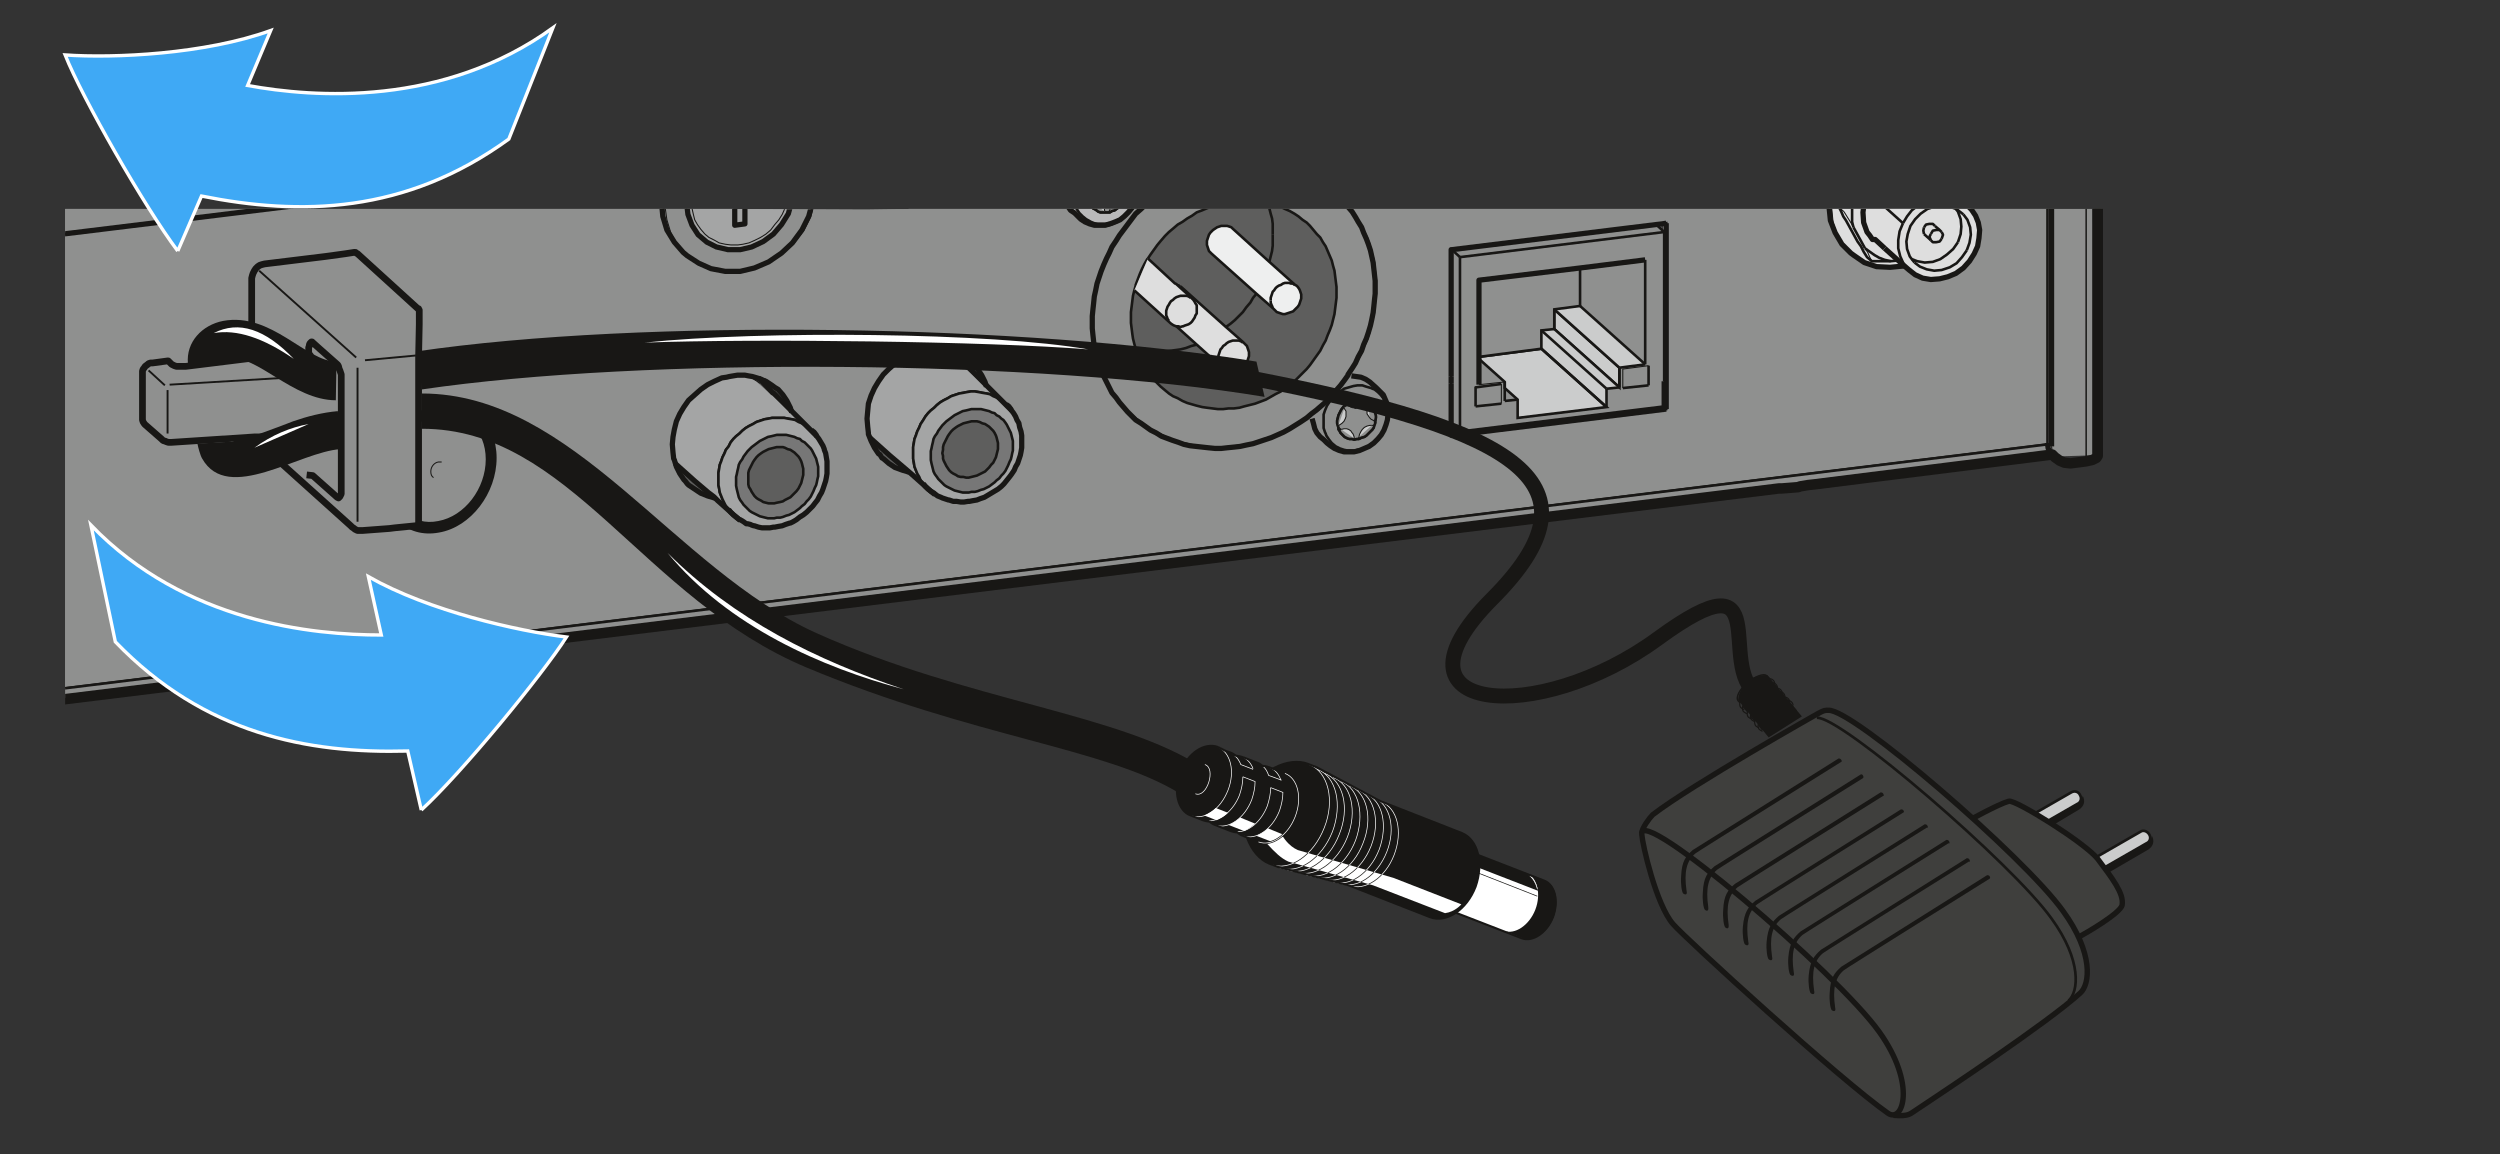 <?xml version="1.0" encoding="utf-8"?>
<!-- Generator: Adobe Illustrator 23.0.3, SVG Export Plug-In . SVG Version: 6.00 Build 0)  -->
<svg version="1.1" id="Ebene_1" xmlns="http://www.w3.org/2000/svg" xmlns:xlink="http://www.w3.org/1999/xlink" x="0px" y="0px"
	 width="368.5px" height="170.1px" viewBox="0 0 368.5 170.1" style="enable-background:new 0 0 368.5 170.1;" xml:space="preserve"
	>
<rect x="0" y="0" width="368.5" height="170.1" fill="#333333" stroke="none"/>
<style type="text/css">
	.st0{clip-path:url(#SVGID_2_);}
	.st1{fill:#8F908F;}
	.st2{fill:#A4A5A5;}
	.st3{fill:#CBCCCC;}
	.st4{fill:#CBCCCC;stroke:#181715;stroke-width:0.386;stroke-miterlimit:3.864;}
	.st5{fill:#8F908F;stroke:#181715;stroke-width:0.386;stroke-miterlimit:3.864;}
	.st6{fill:#5E5E5D;}
	.st7{fill:none;stroke:#181715;stroke-width:0.154;stroke-linejoin:round;}
	.st8{fill:none;stroke:#181715;stroke-width:0.773;stroke-linejoin:round;}
	.st9{fill:none;stroke:#181715;stroke-width:1.545;stroke-linejoin:round;}
	.st10{fill:#A4A5A5;stroke:#181715;stroke-width:0.773;}
	.st11{fill:none;stroke:#181715;stroke-width:1.236;stroke-linejoin:round;}
	.st12{fill:none;stroke:#181715;stroke-width:0.386;stroke-linejoin:round;}
	.st13{fill:#A4A5A5;stroke:#181715;stroke-width:0.386;stroke-linejoin:round;}
	.st14{fill:#777777;stroke:#181715;stroke-width:0.386;stroke-linejoin:round;}
	.st15{fill:#5E5E5D;stroke:#181715;stroke-width:0.386;stroke-linejoin:round;}
	.st16{fill:#B9B9BA;stroke:#181715;stroke-width:0.773;stroke-linejoin:round;}
	.st17{fill:#8F908F;stroke:#181715;stroke-width:0.386;stroke-linejoin:round;}
	.st18{fill:#EEEFEF;stroke:#181715;stroke-width:0.386;stroke-linejoin:round;}
	.st19{fill:#CBCCCC;stroke:#181715;stroke-width:0.154;stroke-linejoin:round;}
	.st20{fill:#B9B9BA;stroke:#181715;stroke-width:0.154;stroke-linejoin:round;}
	.st21{fill:#DEDEDE;stroke:#181715;stroke-width:0.386;stroke-linejoin:round;}
	.st22{fill:#CBCCCC;stroke:#181715;stroke-width:0.773;stroke-linejoin:round;}
	.st23{fill:#8F908F;stroke:#181715;stroke-width:0.154;stroke-linejoin:round;}
	.st24{fill:#DEDEDE;stroke:#181715;stroke-width:0.386;stroke-miterlimit:3.864;}
	.st25{fill:#DEDEDE;}
	.st26{fill-rule:evenodd;clip-rule:evenodd;fill:#181715;}
	.st27{clip-path:url(#SVGID_2_);fill:#8F908F;stroke:#181715;stroke-width:0.992;stroke-linejoin:round;}
	.st28{clip-path:url(#SVGID_2_);fill:none;stroke:#181715;stroke-width:0.283;stroke-linejoin:round;}
	.st29{fill:none;stroke:#181715;stroke-width:0.152;stroke-miterlimit:3.864;}
	.st30{fill:#181715;}
	.st31{fill-rule:evenodd;clip-rule:evenodd;fill:#FFFFFF;}
	.st32{fill:none;stroke:#181715;stroke-width:0.221;}
	.st33{fill:none;stroke:#181715;stroke-width:0.181;}
	.st34{clip-path:url(#SVGID_2_);fill-rule:evenodd;clip-rule:evenodd;fill:#181715;}
	.st35{clip-path:url(#SVGID_2_);fill:#CBCCCC;stroke:#181715;stroke-width:0.4;stroke-miterlimit:3.864;}
	.st36{clip-path:url(#SVGID_2_);fill:#3F3F3D;stroke:#181715;stroke-width:0.8;stroke-miterlimit:3.864;}
	.st37{clip-path:url(#SVGID_2_);fill:none;stroke:#181715;stroke-width:0.4;stroke-miterlimit:3.864;}
	.st38{clip-path:url(#SVGID_2_);fill:none;stroke:#181715;stroke-width:2.2;}
	.st39{fill:#FFFFFF;}
	.st40{fill:none;stroke:#181715;stroke-width:0.104;stroke-miterlimit:3.864;}
	.st41{fill:none;stroke:#FFFFFF;stroke-width:0.104;stroke-miterlimit:3.864;}
	.st42{fill:none;stroke:#181715;stroke-width:0.311;stroke-miterlimit:3.864;}
	.st43{clip-path:url(#SVGID_4_);}
	.st44{fill:none;stroke:#181715;stroke-width:0.311;stroke-miterlimit:3.864;}
	.st45{fill-rule:evenodd;clip-rule:evenodd;fill:none;stroke:#FFFFFF;stroke-width:0.104;stroke-miterlimit:3.864;}
	.st46{fill:#3FA9F5;stroke:#FFFFFF;stroke-width:0.5;}
</style>
<g>
	<defs>
		<polyline id="SVGID_1_" points="134,30.8 358.9,30.8 358.9,166 9.6,166 9.6,30.8 107.8,30.8 127.6,30.9 134,30.8 		"/>
	</defs>
	<clipPath id="SVGID_2_">
		<use xlink:href="#SVGID_1_"  style="overflow:visible;"/>
	</clipPath>
	<g class="st0">
		<path class="st1" d="M156.3,84.9l-115,14.2l-22.8,2.8l-101.5,11l-2.7,2.9l-7.3,0.5l0,0v-73l2.4-5.1L308-10.2l0.9,77.3l-6.3,0.2
			l-6.3,0.4L156.3,84.9"/>
		<g>
			<polygon class="st2" points="142.5,57.9 142,58 141.4,58.2 140.8,58.4 140.2,58.6 139.7,58.8 139.1,59.1 138.6,59.4 138.1,59.8 
				137.7,60.2 137.2,60.6 136.8,61.1 136.4,61.6 136.1,62.1 135.7,62.6 135.5,63.2 135.2,63.7 135,64.3 134.8,64.9 134.7,65.4 
				134.6,66 134.6,66.6 134.6,67.2 134.6,67.8 134.7,68.4 134.8,68.9 135,69.5 135.2,70 135.5,70.5 135.7,71 136.1,71.4 136.4,71.8 
				136.4,71.9 134,69.7 133.5,69.2 132.9,68.7 131.2,67.2 129.2,65.4 128.8,65 128.5,64.6 128.2,64.1 128,63.9 127.9,63 127.8,61.9 
				127.9,60.8 128,59.6 128.4,58.5 128.9,57.4 129.5,56.4 130.2,55.4 131,54.5 131.9,53.7 133,53.1 134,52.5 135.1,52.1 135.8,51.9 
							"/>
			<path class="st1" d="M245.3,60.1L245.3,60.1l-30.1,3.7V37.9l30.1-3.7v22.1V60.1z M243,56.8v-2.9l-3.8,0.5v2.9L243,56.8z
				 M242.5,53.7V38.3l-9.5,1.2L218,41.3v11.2v0.3v3.9l3.8-0.5v0.9v1.9l1.9-0.2v2.7l13.1-1.6v-2.7l1.9-0.2v-2.9L242.5,53.7z
				 M221.3,59.5v-2.9l-3.8,0.5v2.9L221.3,59.5z"/>
			<polygon class="st3" points="236.8,57.3 236.8,60 227.2,51.4 227.2,48.7 			"/>
			<polygon class="st4" points="238.7,54.2 238.7,57.1 229.1,48.5 229.1,45.6 			"/>
			<polygon class="st4" points="236.8,60 223.7,61.6 223.7,58.9 221.8,57.2 221.8,56.3 218,52.9 218,52.6 227.2,51.4 			"/>
			<polygon class="st3" points="238.7,57.1 236.8,57.3 227.2,48.7 229.1,48.5 			"/>
			<polygon class="st3" points="242.5,53.7 238.7,54.2 229.1,45.6 232.9,45.1 			"/>
			<polygon class="st1" points="242.5,38.3 242.5,53.7 232.9,45.1 232.9,39.5 			"/>
			<polygon class="st5" points="232.9,39.5 232.9,45.1 229.1,45.6 229.1,48.5 227.2,48.7 227.2,51.4 218,52.6 218,41.3 			"/>
			<polygon class="st1" points="7.8,45.4 7.9,89.3 7.7,90 7.3,90.7 6.7,91.2 6,91.4 -32,96.1 -32.7,96 -33.3,95.7 -33.4,95.6 
				-33.7,95.1 -33.7,95.1 -33.8,94.4 -33.9,50.5 -33.7,49.8 -33.3,49.1 -32.7,48.6 -32,48.4 6,43.7 6.7,43.8 6.7,43.8 7.2,44 
				7.3,44.1 7.7,44.7 			"/>
			<polygon class="st1" points="-84.3,112.9 -84.3,113.3 -84.4,114.2 -84.6,114.7 -84.8,115.1 -85.5,115.8 -86.3,116.3 -87.1,116.5 
				-89.4,116.8 -89.4,41.8 -89.4,41.8 -89.3,41.8 -86.9,44 -84.8,45.8 -84.3,46.3 			"/>
			<polygon class="st1" points="-14.3,32.2 -14.2,32.6 -15.6,33 -16.2,33.2 -16.9,33.6 -18.2,34.4 -19.2,35.5 -20,36.8 -20.6,38.2 
				-84,46 -86.9,43.5 -88.6,41.9 -89.1,41.5 			"/>
			<path class="st1" d="M307.2-7.3l-5.1,5.8l-0.3,0l-62,7.6L123.8,20.4l-1.2,0.3l-1.1,0.7l-0.8,1l-0.5,1.1l-0.2,1.2v2.9l-0.2,2.2
				l-0.6,2.2l-1,2l-1.4,1.8l-1.7,1.6l-1.9,1.3l-2.1,0.9l-2.1,0.5l-2.2,0.1l-2.1-0.4l-1.9-0.8l-1.7-1.2l-1.4-1.5l-1-1.8l-0.6-2
				L98,30.3v-2.9l-0.2-1.1l-0.5-1l-0.6-0.5l-0.3-0.2l-1.1-0.4l-1.2,0L-7.9,36.6l-0.5-1.3l-0.8-1l-0.5-0.4l-0.6-0.5l-1.2-0.6
				l-0.7-0.2l-0.6-0.1l-1.4,0l-0.1-0.4L307.2-7.3z M116.9,27.9l-0.2-1.7l-0.6-1.6l-1-1.4l-1.2-1.1l-1.5-0.8l-1.7-0.4h-1.7l-1.8,0.4
				l-1.7,0.8l-1.5,1.1l-1.3,1.4l-0.9,1.6l-0.6,1.7l-0.2,1.8l0.2,1.7l0.6,1.6l0.9,1.4l1.3,1.1l1.5,0.7l1.7,0.4h1.8l1.7-0.4l1.7-0.8
				l1.5-1.1l1.2-1.4l1-1.6l0.6-1.7L116.9,27.9z"/>
			<polygon class="st1" points="307.5,-10.6 -93.4,38.1 -198,-55.7 200.3,-105.5 			"/>
			<path class="st5" d="M-33.7,95.1l0.4,0.5l0.1,0.1l0.6,0.3l0.7,0.1L6,91.4l0.7-0.2l0.6-0.5L7.7,90l0.2-0.7l0-43.9l-0.1-0.7
				l-0.4-0.6L7.2,44l-0.5-0.3v0L6,43.7L-32,48.4l-0.7,0.2l-0.6,0.5l-0.4,0.7l-0.2,0.7l0,43.9L-33.7,95.1L-33.7,95.1z M301.8,65.3
				l0,0.2l-386.1,47.5V46.3l-0.5-0.5l-2-1.8v-0.5L-84,46l63.4-7.8l0.5-1.4l0.8-1.3l1-1.1l1.2-0.9l0.7-0.3l4-0.5l0.7,0.2l1.2,0.6
				l0.6,0.5l0.7,0.9l0.5,1.3l0.5,0.5L94.3,24.1l1.2,0l1.1,0.4l0.3,0.2l0.5,1l0.2,1.2v2.9l0.2,2.1l0.6,2l1,1.8l1.4,1.5l0.5,0.5
				l1.7,1.2l1.9,0.8l2.1,0.4l2.2-0.1l2.1-0.5l2.1-0.9l1.9-1.3l1.7-1.6l1.4-1.8l1-2l0.6-2.2l0.2-2.2v-2.9l0.2-1.2l0.5-1.1l0.8-1
				l1.1-0.7l1.2-0.3L239.8,6.2l62-7.6v20.9v11.5v31.1V65.3z M245.6,60.3V32.9L245,33l-1,0.1L214,36.8h-0.1v18.7v1v6.2v1v0.6
				L245.6,60.3z M157.3,25.2l1,0.9l-0.3,0.7l-0.2,0.8l-0.1,0.8l0,0.8l0.1,0.7l0.2,0.7l0.4,0.7l0.5,0.6l0.5,0.5l0.6,0.4l0.7,0.3
				l0.7,0.2l0.8,0l0.8,0l0.8-0.2l0.7-0.3l0.7-0.4l0.7-0.5l0.6-0.6l0.5-0.6l0.4-0.7l0.3-0.7l0.2-0.8l0.1-0.8l0-0.8l-0.1-0.7l-0.2-0.7
				l-0.4-0.7l-0.4-0.6l-0.5-0.5l-1-0.9l-0.6-0.4l-0.7-0.3l-0.7-0.2l-0.8-0.1l-0.8,0.1l-0.8,0.2l-0.1,0l-0.7,0.2l-0.7,0.4l-0.7,0.5
				l-0.6,0.5l-0.5,0.7L157.3,25.2z M198.7,55.3l0.1-0.1l0.5-0.8l0.5-0.8l0.5-0.9l0.4-0.9l0.4-0.9l0.4-0.9l0.3-0.9L202,48l0.3-0.9
				l0.2-1l0.1-1l0.1-1l0.1-0.9l0-1l0-0.9l-0.1-0.9l-0.1-0.9l-0.1-0.9l-0.2-0.9l-0.3-0.9l-0.2-0.9l-0.3-0.8l-0.4-0.8l-0.4-0.8
				l-0.4-0.8l-0.5-0.8l-0.5-0.7l-0.5-0.7l-0.6-0.7l-0.6-0.7l-0.6-0.6l-0.7-0.6l-0.1-0.1l-0.6-0.5l-0.7-0.5l-0.7-0.5l-0.8-0.5
				l-0.8-0.4l-0.8-0.4l-0.8-0.3l-0.8-0.3l-0.9-0.2l-0.9-0.2l-0.9-0.2l-0.9-0.1l-0.9-0.1l-0.9-0.1l-1,0l-0.9,0.1l-0.9,0.1l-0.9,0.1
				l-1,0.2l-0.9,0.2l-0.9,0.2l-0.9,0.3l-0.9,0.4l-0.9,0.4l-0.9,0.4l-0.9,0.5l-0.8,0.5l-0.8,0.5l-0.8,0.6l-0.8,0.6l-0.8,0.6l-0.7,0.7
				l-0.7,0.7l-0.7,0.7l-0.7,0.8l-0.6,0.8l-0.6,0.8l-0.6,0.8l-0.5,0.8l-0.5,0.8l-0.5,0.9l-0.4,0.9l-0.4,0.9l-0.3,0.9l-0.3,0.9
				l-0.3,0.9l-0.2,1l-0.2,0.9l-0.1,1l-0.1,1l-0.1,1l0,0.9l0,1l0.1,0.9l0.1,0.9l0.1,0.9l0.2,0.9l0.2,0.9l0.3,0.8l0.3,0.9l0.3,0.8
				l0.4,0.8l0.4,0.8l0.5,0.8l0.5,0.7l0.5,0.7l0.6,0.7l0.6,0.7l0,0l0.7,0.6l0.7,0.6l0.7,0.5l0.7,0.5l0.7,0.5l0.8,0.4l0.8,0.4l0.8,0.4
				l0.8,0.3l0.8,0.3l0.9,0.2l0.9,0.2l0.9,0.2l0.9,0.1l0.9,0.1l0.9,0h0.9l1-0.1l0.9-0.1l0.9-0.1l1-0.2l0.9-0.2l0.9-0.3l0.9-0.3
				l0.9-0.3l0.9-0.4l0.9-0.4l0.9-0.4l0.8-0.5l0.8-0.5l0.8-0.6l0.8-0.6l0.8-0.6l0.1-0.1l-0.1,0.4"/>
			<path class="st6" d="M-92.1,39.1l-0.7,77.2l-102.5-92.1l-3.9-5.1l-1.1-10.5l2-63.8L-92.1,39.1z"/>
			<line class="st7" x1="-90.2" y1="39.9" x2="-90.3" y2="39.7"/>
			<line class="st7" x1="262.2" y1="72" x2="267.4" y2="71.4"/>
			<line class="st7" x1="-60.2" y1="111.7" x2="-55" y2="111"/>
			<line class="st7" x1="-90.7" y1="41" x2="-91.2" y2="40.5"/>
			<line class="st7" x1="-86.9" y1="44" x2="-86.9" y2="43.5"/>
			<line class="st7" x1="-84.3" y1="112.9" x2="301.8" y2="65.4"/>
			<polyline class="st7" points="-89.3,41.8 -89.1,41.8 -88.6,41.9 			"/>
			<line class="st7" x1="-89.8" y1="41.4" x2="-89.3" y2="41.3"/>
			<line class="st7" x1="-16.2" y1="33.2" x2="-12.2" y2="32.7"/>
			<line class="st8" x1="213.9" y1="64.2" x2="245.6" y2="60.3"/>
			<line class="st8" x1="245.6" y1="32.9" x2="245.6" y2="60.3"/>
			<line class="st7" x1="245.3" y1="60.1" x2="245.6" y2="60.3"/>
			<polyline class="st8" points="245.6,32.9 245,33 244.1,33.1 214,36.8 213.9,36.8 213.9,55.5 			"/>
			<polyline class="st8" points="213.9,56.5 213.9,62.6 213.9,63.7 213.9,64.2 			"/>
			<line class="st8" x1="213.9" y1="55.5" x2="213.9" y2="56.5"/>
			<line class="st7" x1="245" y1="33.9" x2="245" y2="33"/>
			<line class="st7" x1="213.9" y1="63.7" x2="214.9" y2="63.5"/>
			<line class="st7" x1="307.5" y1="-7" x2="307.5" y2="68"/>
			<line class="st7" x1="307.2" y1="-7.3" x2="307.5" y2="-7"/>
			<line class="st7" x1="-89.9" y1="41.3" x2="-89.8" y2="41.4"/>
			<line class="st7" x1="-89.8" y1="41.4" x2="-89.8" y2="41.4"/>
			<line class="st7" x1="-9.2" y1="34.3" x2="-9.7" y2="33.9"/>
			<line class="st7" x1="97.3" y1="25.2" x2="96.8" y2="24.7"/>
			<polyline class="st8" points="307.2,-7.3 302.1,-1.5 301.8,-1.5 239.8,6.2 123.8,20.4 122.7,20.7 121.6,21.4 120.8,22.4 
				120.2,23.5 120.1,24.7 120.1,27.6 119.8,29.7 119.2,31.9 118.2,33.9 116.8,35.8 115.2,37.3 113.3,38.6 111.2,39.5 109.1,40 
				106.9,40 104.8,39.6 103,38.8 101.3,37.7 100.7,37.2 99.4,35.7 98.3,33.9 97.7,31.9 97.5,29.8 97.5,26.9 97.3,25.7 96.8,24.7 
				96.5,24.5 95.4,24.1 94.3,24.1 -7.9,36.6 -8.4,36.1 -8.9,34.9 -9.7,33.9 -10.2,33.5 -11.5,32.9 -12.2,32.7 -12.8,32.6 
				-14.2,32.6 -15.6,33 -16.2,33.2 -16.9,33.6 -18.2,34.4 -19.2,35.5 -20,36.8 -20.6,38.2 -84,46 -86.9,43.5 -88.6,41.9 -89.1,41.5 
				-89.3,41.3 -89.4,41.3 -89.7,41 -90,40.9 -90,40.4 -90.2,40 -90.2,39.9 -90.3,39.7 -90.3,39.7 -90.8,39.9 -91.1,40.3 -91.2,40.5 
				-91.3,40.8 -91,40.9 -90.7,41 -90.6,41 -90.1,41 -89.9,41.3 			"/>
			<line class="st7" x1="301.8" y1="19.4" x2="301.8" y2="-1.5"/>
			<line class="st7" x1="301.8" y1="61.9" x2="301.8" y2="30.9"/>
			<line class="st7" x1="301.8" y1="30.9" x2="301.8" y2="19.4"/>
			<line class="st7" x1="301.8" y1="65.3" x2="302.4" y2="65.8"/>
			<polyline class="st7" points="302.9,67.4 302.5,66.6 302.4,65.8 			"/>
			<line class="st8" x1="302.4" y1="-1.3" x2="302.4" y2="65.8"/>
			<line class="st7" x1="307.5" y1="-7" x2="302.4" y2="-1.3"/>
			<polyline class="st7" points="307.8,-7.4 307.6,-7.2 307.5,-7 			"/>
			<line class="st7" x1="302.4" y1="-1.3" x2="302.1" y2="-1.5"/>
			<line class="st7" x1="307.8" y1="-7.4" x2="307.5" y2="-7.6"/>
			<line class="st8" x1="-89.4" y1="41.8" x2="-89.4" y2="116.8"/>
			<polyline class="st7" points="-92.8,41 -92.3,41.2 -91.5,41.5 -90.6,41.5 -89.7,41.5 			"/>
			<polyline class="st8" points="-92.8,116.3 -92.8,41 -89.8,41.4 -89.7,41.5 -89.5,41.7 -89.4,41.8 -89.4,41.8 -89.3,41.8 
				-86.9,44 -84.8,45.8 -84.3,46.3 -84.3,112.9 -84.3,113.3 -84.4,114.2 -84.6,114.7 -84.8,115.1 -85.5,115.8 -86.3,116.3 
				-87.1,116.5 -89.4,116.8 -90.4,116.9 -91.4,116.8 -92.2,116.6 -92.8,116.3 -195.3,24.2 -195.4,23.8 -195.5,23.4 -195.5,-51.3 
				-195.3,-52.3 -194.8,-53.2 -194,-53.8 -193,-54.1 203.9,-102.9 204.8,-102.9 205.6,-102.4 206.4,-101.7 308.3,-10.1 308.9,-9.4 
				309.1,-8.5 309.2,-8.1 309.2,67.2 309,67.5 308.4,67.8 307.5,68 305.2,68.3 304.3,68.2 303.6,67.9 302.9,67.4 302.5,67 
				302.4,66.9 301.9,66.1 301.8,65.4 301.8,65.3 			"/>
			<path class="st9" d="M-92.8,116.3"/>
			<path class="st7" d="M-92.8,41"/>
			<path class="st7" d="M-92.8,116.3"/>
			<polyline class="st8" points="-90.3,38.2 -91.2,38.5 -92.1,39.1 -92.6,40 -92.8,41 			"/>
			<line class="st7" x1="-90.3" y1="39.7" x2="-90.3" y2="38.2"/>
			<line class="st7" x1="-92.8" y1="41" x2="-91.3" y2="40.8"/>
			<line class="st8" x1="306.6" y1="-10.6" x2="-90.3" y2="38.2"/>
			<polyline class="st7" points="-89.4,41.2 -89.5,40.3 -89.7,39.4 -90,38.7 -90.3,38.2 			"/>
			<polyline class="st8" points="309.1,-8.5 -14.3,32.2 -89.1,41.5 			"/>
			<polyline class="st7" points="306.6,-10.6 307.5,-10.6 308.3,-10.1 			"/>
			<polygon class="st10" points="101.2,29.9 101.4,28.1 102,26.4 102.9,24.7 104.2,23.3 105.6,22.2 107.3,21.4 109.1,21 110.8,21 
				112.5,21.4 114,22.1 115.2,23.2 116.2,24.6 116.7,26.2 116.9,27.9 116.7,29.7 116.2,31.5 115.2,33.1 114,34.5 112.5,35.6 
				110.8,36.4 109.1,36.8 107.3,36.8 105.6,36.4 104.2,35.7 102.9,34.6 102,33.2 101.4,31.6 			"/>
			<polyline class="st7" points="101.3,37.7 99.9,36.2 98.9,34.4 98.3,32.4 98,30.3 			"/>
			<line class="st7" x1="98" y1="27.4" x2="98" y2="30.3"/>
			<polyline class="st7" points="-9.2,34.3 -8.4,35.4 -7.9,36.6 			"/>
			<polyline class="st7" points="97.3,25.2 97.9,26.2 98,27.4 			"/>
			<polyline class="st7" points="-198.9,-46.8 -199,-46.8 -199.1,-46.7 -199.1,-46.7 -199.1,9.6 			"/>
			<polyline class="st7" points="-199,-47.3 -199.1,-47.3 -199.2,-47.2 -199.2,-47.1 -199.3,-47 -199.3,-46.9 -199.5,-41.6 
				-199.8,-36.1 -200,-30.7 -200.1,-25.2 -200.2,-19.6 -200.3,-14 -200.4,-8.4 -200.4,-2.8 -200.4,2.9 -200.3,8.6 -200.3,8.7 
				-200.3,8.8 -200.2,8.9 -200.1,8.9 -199.8,9.2 -199.5,9.4 -199.2,9.6 -199.1,9.6 			"/>
			<line class="st7" x1="-193.2" y1="-54.3" x2="204.1" y2="-103.1"/>
			<polyline class="st7" points="-195.7,-51.5 -195.6,-51.9 -195.5,-52.4 -195.3,-52.8 -195.1,-53.2 -194.8,-53.5 -194.4,-53.8 
				-194,-54 -193.6,-54.2 -193.2,-54.3 			"/>
			<line class="st11" x1="-195.9" y1="-56.7" x2="200.5" y2="-105.5"/>
			<polyline class="st7" points="-198.4,-54 -198.4,-54.4 -198.3,-54.8 -198.1,-55.2 -197.8,-55.6 -197.5,-56 -197.2,-56.2 
				-196.8,-56.5 -196.3,-56.6 -195.9,-56.7 			"/>
			<line class="st7" x1="-195.7" y1="23.4" x2="-195.7" y2="-51.5"/>
			<polyline class="st12" points="245.3,56.2 245.3,34.2 245,33.9 244.1,33.1 			"/>
			<polyline class="st8" points="215.2,63.8 245.3,60.1 245.3,60.1 245.3,56.2 			"/>
			<polyline class="st12" points="213.9,62.6 214.9,63.5 215.2,63.8 			"/>
			<line class="st12" x1="215.2" y1="37.9" x2="245.3" y2="34.2"/>
			<line class="st12" x1="214" y1="36.8" x2="215.2" y2="37.9"/>
			<line class="st7" x1="221.3" y1="59.5" x2="221.3" y2="56.6"/>
			<polyline class="st12" points="217.5,59.9 217.5,57.1 221.3,56.6 			"/>
			<line class="st7" x1="218" y1="56.7" x2="221.8" y2="56.3"/>
			<polyline class="st12" points="221.8,59.1 221.8,57.2 221.8,56.3 			"/>
			<line class="st7" x1="221.8" y1="56.3" x2="218" y2="52.9"/>
			<polyline class="st8" points="242.5,38.3 232.9,39.5 218,41.3 218,52.6 218,52.9 218,56.7 			"/>
			<line class="st12" x1="243" y1="56.8" x2="243" y2="53.9"/>
			<line class="st12" x1="239.2" y1="57.2" x2="243" y2="56.8"/>
			<polyline class="st7" points="239.2,57.2 239.2,54.4 243,53.9 			"/>
			<line class="st12" x1="236.8" y1="57.3" x2="236.8" y2="60"/>
			<line class="st12" x1="227.2" y1="48.7" x2="236.8" y2="57.3"/>
			<line class="st7" x1="227.2" y1="51.4" x2="227.2" y2="48.7"/>
			<line class="st7" x1="218" y1="52.6" x2="227.2" y2="51.4"/>
			<line class="st7" x1="223.7" y1="61.6" x2="236.8" y2="60"/>
			<line class="st12" x1="227.2" y1="51.4" x2="236.8" y2="60"/>
			<line class="st12" x1="215.2" y1="37.9" x2="215.2" y2="63.8"/>
			<line class="st12" x1="221.3" y1="59.5" x2="217.5" y2="59.9"/>
			<line class="st12" x1="238.7" y1="54.2" x2="242.5" y2="53.7"/>
			<line class="st12" x1="238.7" y1="57.1" x2="238.7" y2="54.2"/>
			<line class="st12" x1="236.8" y1="57.3" x2="238.7" y2="57.1"/>
			<line class="st12" x1="242.5" y1="38.3" x2="242.5" y2="53.7"/>
			<line class="st12" x1="232.9" y1="45.1" x2="242.5" y2="53.7"/>
			<line class="st7" x1="232.9" y1="39.5" x2="232.9" y2="45.1"/>
			<line class="st12" x1="229.1" y1="45.6" x2="238.7" y2="54.2"/>
			<line class="st7" x1="229.1" y1="48.5" x2="229.1" y2="45.6"/>
			<line class="st7" x1="227.2" y1="48.7" x2="229.1" y2="48.5"/>
			<line class="st12" x1="229.1" y1="48.5" x2="238.7" y2="57.1"/>
			<line class="st12" x1="221.8" y1="59.1" x2="223.7" y2="58.9"/>
			<line class="st7" x1="223.7" y1="61.6" x2="223.7" y2="58.9"/>
			<line class="st7" x1="223.7" y1="58.9" x2="221.8" y2="57.2"/>
			<line class="st7" x1="229.1" y1="45.6" x2="232.9" y2="45.1"/>
			<polyline class="st7" points="114.2,23.4 113.6,22.8 112.8,22.4 112.1,22 111.2,21.8 110.4,21.7 109.5,21.7 108.6,21.8 107.7,22 
				106.8,22.4 106,22.8 105.2,23.4 104.5,24 103.9,24.7 103.3,25.4 102.8,26.2 			"/>
			<polyline class="st7" points="102.8,26.2 102.4,27.1 102.2,28 102,28.9 101.9,29.8 102,30.7 102.2,31.6 102.4,32.4 102.8,33.1 
				103.3,33.8 103.9,34.5 			"/>
			<line class="st7" x1="108.5" y1="28.4" x2="108.3" y2="28.2"/>
			<polyline class="st8" points="-34,61.4 -34,94.3 -33.8,95 -33.7,95.1 -33.4,95.6 -33.3,95.7 -32.7,96 -32,96.1 6,91.4 6.7,91.2 
				7.3,90.7 7.7,90 7.9,89.3 7.8,45.4 7.7,44.7 7.3,44.1 7.2,44 6.7,43.8 6.6,43.7 5.9,43.7 -32,48.3 -32.8,48.6 -33.4,49.1 
				-33.8,49.7 -34,50.5 -34,59.7 			"/>
			<line class="st7" x1="-34" y1="59.8" x2="-34" y2="61.4"/>
			<polyline class="st7" points="-33.9,50.5 -33.7,49.8 -33.3,49.1 -32.7,48.6 -32,48.4 			"/>
			<line class="st7" x1="-32" y1="48.4" x2="6" y2="43.7"/>
			<line class="st8" x1="-33.9" y1="50.5" x2="-33.8" y2="94.4"/>
			<line class="st7" x1="-198.5" y1="-54.3" x2="-198.4" y2="-54"/>
			<line class="st7" x1="200.9" y1="-105.5" x2="200.5" y2="-105.5"/>
			<line class="st7" x1="-33.7" y1="95.1" x2="-33.8" y2="94.4"/>
			<line class="st7" x1="6.7" y1="43.8" x2="6" y2="43.7"/>
			<polyline class="st7" points="205.3,-103 204.9,-103.1 204.5,-103.2 204.1,-103.1 			"/>
			<line class="st7" x1="307.4" y1="-7.5" x2="307.2" y2="-7.3"/>
			<polyline class="st7" points="114.2,23.4 114.8,24 115.3,24.7 115.7,25.5 115.9,26.3 116.1,27.1 116.2,27.8 116.2,28 116.1,28.9 
				115.9,29.8 115.7,30.7 115.3,31.6 114.8,32.4 114.2,33.1 113.6,33.9 112.9,34.5 112.1,35 111.3,35.4 110.4,35.8 109.5,36 
				108.8,36.1 108.6,36.1 107.7,36.1 106.9,36 106,35.8 105.3,35.4 104.5,35 103.9,34.5 			"/>
			<polyline class="st13" points="147.8,59.2 147.4,58.9 146.9,58.6 146.4,58.4 145.9,58.1 145.4,58 144.8,57.9 144.3,57.8 
				143.7,57.7 143.1,57.7 142.5,57.8 142,57.9 141.4,58 140.8,58.2 140.2,58.4 139.7,58.7 139.1,59 138.6,59.3 138.1,59.7 
				137.7,60.1 137.2,60.5 136.8,60.9 136.4,61.4 136.1,61.9 135.7,62.5 135.5,63 135.2,63.6 135,64.2 134.8,64.7 134.7,65.3 
				134.6,65.9 134.6,66.5 134.6,67.1 134.6,67.6 134.7,68.2 134.8,68.8 135,69.3 135.2,69.8 135.5,70.3 135.7,70.8 136.1,71.3 
				136.4,71.7 136.8,72.1 137.2,72.4 137.7,72.7 137.8,72.8 138.2,73.1 138.7,73.3 138.9,73.4 139.2,73.5 139.5,73.6 139.8,73.7 
				139.9,73.7 140.5,73.9 141,73.9 141.6,74 142.1,74 142.7,73.9 142.8,73.9 142.9,73.9 143.4,73.8 144,73.7 144.5,73.5 145.1,73.3 
				145.1,73.3 145.6,73 146.1,72.7 146.6,72.4 147.1,72.1 147.6,71.7 148,71.3 148.4,70.8 148.8,70.3 149.1,69.9 149.5,69.3 
				149.7,68.8 150,68.3 150.2,67.7 150.4,67.1 150.5,66.6 150.6,66 150.6,65.4 150.6,65.3 150.6,64.7 150.6,64.2 150.5,63.6 
				150.3,63 150.2,62.5 150.2,62.4 149.9,61.9 149.7,61.4 149.4,60.9 149.1,60.5 149,60.3 148.7,59.9 148.3,59.6 			"/>
			<polyline class="st6" points="145.4,57 145.2,56.3 144.7,55.3 144.1,54.4 143.3,53.6 142.9,53.3 142.5,53 141.6,52.4 141.5,52.4 
				141.4,52.3 141.3,52.3 140.9,52.1 140.6,52 139.6,51.7 139,51.6 138.5,51.5 137.3,51.5 136.2,51.7 135.8,51.8 135.1,51.9 
				134,52.4 133,52.9 131.9,53.6 131,54.4 130.2,55.2 129.5,56.2 128.9,57.2 128.4,58.3 128,59.5 127.9,60.6 127.8,61.7 127.9,62.9 
				128,63.8 128,64 128.4,65 128.7,65.6 128.9,66 129.5,66.9 129.7,67 130,67.5 130.2,67.6 131,68.3 131.9,68.9 133,69.3 134,69.6 
				134,69.6 			"/>
			<polygon class="st2" points="142.5,57.8 142,57.9 141.4,58 140.8,58.2 140.2,58.4 139.7,58.7 139.1,59 138.6,59.3 138.1,59.7 
				137.7,60.1 137.2,60.5 136.8,60.9 136.4,61.4 136.1,61.9 135.7,62.5 135.5,63 135.2,63.6 135,64.2 134.8,64.7 134.7,65.3 
				134.6,65.9 134.6,66.5 134.6,67.1 134.6,67.6 134.7,68.2 134.8,68.8 135,69.3 135.2,69.8 135.5,70.3 135.7,70.8 136.1,71.3 
				136.4,71.7 136.4,71.7 134,69.6 133.5,69.1 132.9,68.6 131.2,67 129.2,65.3 128.8,64.9 128.5,64.5 128.2,64 128,63.8 127.9,62.9 
				127.8,61.7 127.9,60.6 128,59.5 128.4,58.3 128.9,57.2 129.5,56.2 130.2,55.2 131,54.4 131.9,53.6 133,52.9 134,52.4 135.1,51.9 
				135.8,51.8 			"/>
			<polyline class="st2" points="140.6,52.8 140.2,52.4 139.7,52.1 139.7,52 138.9,51.7 138.4,51.6 137.3,51.6 136.1,51.7 
				135.7,51.8 135,52 133.9,52.4 132.9,53 131.9,53.6 131,54.4 130.1,55.3 137.1,60.5 137.6,60.1 138.1,59.7 138.5,59.3 139.1,59 
				139.6,58.7 140.2,58.5 140.7,58.2 141.3,58.1 141.9,57.9 142.4,57.8 143,57.8 143.6,57.8 144.2,57.8 144.7,57.9 145.3,58 
				145.8,58.2 146.3,58.4 146.8,58.6 147.3,58.9 147.8,59.2 			"/>
			<polyline class="st8" points="136.1,71.3 136.4,71.7 136.8,72.1 137.2,72.4 137.7,72.7 137.8,72.8 138.2,73.1 138.7,73.3 
				138.9,73.4 139.2,73.5 139.5,73.6 139.8,73.7 139.9,73.7 140.5,73.9 141,73.9 141.6,74 142.1,74 142.7,73.9 142.8,73.9 
				142.9,73.9 143.4,73.8 144,73.7 144.5,73.5 145.1,73.3 145.1,73.3 145.6,73 146.1,72.7 146.6,72.4 147.1,72.1 147.6,71.7 
				148,71.3 148.4,70.8 148.8,70.3 149.1,69.9 149.5,69.3 149.7,68.8 150,68.3 150.2,67.7 150.4,67.1 150.5,66.6 150.6,66 
				150.6,65.4 150.6,65.3 150.6,64.7 150.6,64.2 150.5,63.6 150.3,63 150.2,62.5 150.2,62.4 149.9,61.9 149.7,61.4 149.4,60.9 
				149.1,60.5 149,60.3 148.7,59.9 148.3,59.6 			"/>
			<polyline class="st13" points="147.8,59.2 147.4,58.9 146.9,58.6 146.4,58.4 145.9,58.1 145.4,58 144.8,57.9 144.3,57.8 
				143.7,57.7 143.1,57.7 142.5,57.8 142,57.9 141.4,58 140.8,58.2 140.2,58.4 139.7,58.7 139.1,59 138.6,59.3 138.1,59.7 
				137.7,60.1 137.2,60.5 136.8,60.9 136.4,61.4 136.1,61.9 135.7,62.5 135.5,63 135.2,63.6 135,64.2 134.8,64.7 134.7,65.3 
				134.6,65.9 134.6,66.5 134.6,67.1 134.6,67.6 134.7,68.2 134.8,68.8 135,69.3 135.2,69.8 135.5,70.3 135.7,70.8 			"/>
			<polyline class="st13" points="147.8,59.2 147.4,58.9 146.9,58.6 146.4,58.4 145.9,58.1 145.4,58 144.8,57.9 144.3,57.8 
				143.7,57.7 143.1,57.7 142.5,57.8 142,57.9 141.4,58 140.8,58.2 140.2,58.4 139.7,58.7 139.1,59 138.6,59.3 138.1,59.7 
				137.7,60.1 137.2,60.5 136.8,60.9 136.4,61.4 136.1,61.9 135.7,62.5 135.5,63 135.2,63.6 135,64.2 134.8,64.7 134.7,65.3 
				134.6,65.9 134.6,66.5 134.6,67.1 134.6,67.6 134.7,68.2 134.8,68.8 135,69.3 135.2,69.8 135.5,70.3 135.7,70.8 			"/>
			<polygon class="st14" points="143.2,72.5 142.8,72.6 142.4,72.6 141.9,72.6 141.5,72.5 141.1,72.4 140.7,72.3 140.3,72.1 
				139.9,71.9 139.5,71.7 139.2,71.5 138.9,71.2 138.6,70.9 138.3,70.6 138.1,70.3 137.8,69.9 137.6,69.5 137.5,69.1 137.4,68.7 
				137.3,68.3 137.2,67.8 137.2,67.4 137.2,67 137.2,66.5 137.3,66.1 137.4,65.6 137.5,65.2 137.6,64.7 137.8,64.3 138.1,63.9 
				138.3,63.5 138.6,63.1 138.9,62.7 139.2,62.4 139.5,62.1 139.9,61.8 140.3,61.5 140.7,61.2 141.1,61 141.5,60.8 141.9,60.6 
				142.4,60.5 142.8,60.4 143.2,60.3 143.7,60.3 144.1,60.3 144.6,60.3 145,60.4 145.4,60.5 145.8,60.6 146.2,60.8 146.6,60.9 
				146.9,61.2 147.3,61.4 147.6,61.7 147.9,61.9 148.2,62.3 148.4,62.6 148.6,63 148.8,63.4 149,63.8 149.1,64.2 149.2,64.6 
				149.3,65 149.3,65.5 149.3,65.9 149.3,66.4 149.2,66.8 149.1,67.3 149,67.7 148.8,68.1 148.6,68.6 148.4,69 148.2,69.4 
				147.9,69.8 147.6,70.1 147.3,70.5 146.9,70.8 146.6,71.1 146.2,71.4 145.8,71.7 145.4,71.9 145,72.1 144.6,72.2 144.1,72.4 
				143.7,72.5 			"/>
			<path class="st7" d="M138.9,66.8"/>
			<polygon class="st15" points="138.9,66.8 139,66.3 139,65.9 139.1,65.5 139.3,65.1 139.5,64.7 139.7,64.3 139.9,64 140.2,63.6 
				140.5,63.3 140.9,63 141.2,62.8 141.6,62.6 142,62.4 142.4,62.3 142.8,62.2 143.2,62.1 143.6,62.1 144,62.1 144.4,62.2 
				144.8,62.4 145.2,62.5 145.5,62.7 145.8,62.9 146.1,63.2 146.4,63.5 146.6,63.8 146.8,64.2 146.9,64.5 147,64.9 147.1,65.3 
				147.1,65.7 147.1,66.2 147,66.6 146.9,67 146.8,67.4 146.6,67.8 146.4,68.2 146.1,68.5 145.8,68.9 145.5,69.2 145.2,69.5 
				144.8,69.7 144.4,69.9 144,70.1 143.6,70.2 143.2,70.3 142.8,70.4 142.4,70.4 142,70.3 141.6,70.3 141.2,70.2 140.9,70 
				140.5,69.8 140.2,69.6 139.9,69.3 139.7,69 139.5,68.7 139.3,68.3 139.1,67.9 139,67.6 139,67.2 			"/>
			<polyline class="st8" points="140.5,51.9 142.6,54.1 142.7,54.1 143.5,54.9 144.8,56.2 145.2,56.6 145.8,57.2 148.6,60 
				149.1,60.5 			"/>
			<polyline class="st8" points="128.2,64.5 131.1,67.1 133.1,68.8 133.8,69.4 134.5,70 137.3,72.5 137.8,72.9 			"/>
			<polyline class="st7" points="139.5,51.9 139.4,51.8 139,51.6 			"/>
			<polyline class="st7" points="140.7,52.7 140.3,52.4 139.8,52.1 139.7,52 			"/>
			<polyline class="st7" points="139.5,51.9 139.6,51.9 139.7,52 			"/>
			<polyline class="st7" points="128,63.8 128.2,64 128.5,64.5 128.8,64.9 129.2,65.3 			"/>
			<polyline class="st8" points="134,69.6 134,69.6 133,69.3 131.9,68.9 131,68.3 130.2,67.6 130,67.5 129.7,67 129.5,66.9 
				128.9,66 128.7,65.6 128.4,65 128,64 128,63.8 127.9,62.9 127.8,61.7 127.9,60.6 128,59.5 128.4,58.3 128.9,57.2 129.5,56.2 
				130.2,55.2 131,54.4 131.9,53.6 133,52.9 134,52.4 135.1,51.9 135.8,51.8 136.2,51.7 137.3,51.5 138.5,51.5 139,51.6 139.6,51.7 
				140.6,52 140.9,52.1 141.3,52.3 141.4,52.3 141.5,52.4 141.6,52.4 142.5,53 142.9,53.3 143.3,53.6 144.1,54.4 144.7,55.3 
				145.2,56.3 145.4,57 			"/>
			<line class="st7" x1="108.5" y1="28.4" x2="109.8" y2="29.6"/>
			<polygon class="st8" points="108.3,33.2 108.3,29.8 104.9,30.2 104.9,28.6 107,28.4 107.1,28.4 107.4,28.3 107.7,28.3 
				108.3,28.2 108.3,28.2 108.3,27.5 108.3,27.4 108.3,27.1 108.3,27 108.3,24.8 109.8,24.6 109.8,28 113.2,27.6 113.2,29.2 
				109.8,29.6 109.8,33 			"/>
			<line class="st7" x1="107" y1="28.6" x2="108.3" y2="29.8"/>
			<line class="st8" x1="-197.8" y1="-56" x2="-89.4" y2="41.8"/>
			<polyline class="st9" points="-84.3,112.9 -84.3,113.3 -84.4,114.2 -84.6,114.7 -84.8,115.1 -85.5,115.8 -86.3,116.3 
				-87.1,116.5 -89.4,116.8 -90.4,116.9 -91.4,116.8 -92.2,116.6 -92.8,116.3 -195.3,24.2 -195.4,23.8 -195.7,23.4 -198.2,20.5 
				-195.4,23.8 -195.4,23.8 -195.5,23.7 -198.1,20.8 -198.2,20.7 -198.2,20.6 -198.3,20.4 -198.3,20.3 -199.9,6.2 -199.9,6.1 
				-199.9,6 -199.8,5.8 -199.8,5.8 -200.2,5.5 -200.2,-0.2 -200.3,-5.9 -200.2,-11.5 -200.2,-17.1 -200.1,-22.6 -200,-28.2 
				-199.8,-33.7 -199.7,-39.1 -199.4,-44.5 -199.2,-49.9 -199,-50.7 -199,-50.8 -199,-50.9 -199,-51.1 -198.5,-54.5 -198.4,-54.9 
				-198.3,-55.1 -198.3,-55.2 -198.2,-55.4 -198,-55.7 -197.8,-56 -197.5,-56.2 -197.2,-56.4 -196.9,-56.6 -196.5,-56.7 
				-196.5,-56.7 -196.1,-56.8 200.3,-105.5 200.7,-105.6 200.8,-105.5 201,-105.5 201.2,-105.5 201.5,-105.4 201.7,-105.3 
				202,-105.1 205.3,-103 205.7,-102.8 206,-102.5 206.2,-102.2 206.4,-101.8 206.4,-101.7 			"/>
			<polyline class="st9" points="205.6,-102.4 206.4,-101.7 308.3,-10.1 309.1,-8.5 309.2,-8.1 309.2,67.2 			"/>
			<line class="st7" x1="307.5" y1="-7" x2="307.5" y2="68"/>
			<polyline class="st9" points="309.2,-8.1 309.2,67.2 309,67.5 308.4,67.8 307.5,68 305.2,68.3 304.3,68.2 303.6,67.9 302.9,67.4 
				302.5,67 267.4,71.4 266.5,71.5 265.3,71.7 265.1,71.8 263.9,71.9 262.6,72 262.2,72 -55,111 -55.9,111.2 -57.1,111.4 
				-57.3,111.4 -58.5,111.5 -59.7,111.6 -60.2,111.7 -84.6,114.7 			"/>
			<g>
				<polygon class="st2" points="113.8,61.7 113.3,61.8 112.7,62 112.1,62.2 111.5,62.4 111,62.6 110.4,62.9 109.9,63.2 109.4,63.6 
					109,64 108.5,64.4 108.1,64.9 107.7,65.4 107.4,65.9 107,66.4 106.8,67 106.5,67.5 106.3,68.1 106.1,68.7 106,69.2 105.9,69.8 
					105.9,70.4 105.9,71 105.9,71.6 106,72.2 106.1,72.7 106.3,73.3 106.5,73.8 106.8,74.3 107,74.8 107.4,75.2 107.7,75.6 
					107.7,75.7 105.4,73.6 104.8,73 104.2,72.5 102.5,71 100.5,69.2 100.1,68.8 99.8,68.4 99.5,67.9 99.3,67.7 99.2,66.8 99.1,65.7 
					99.2,64.6 99.4,63.4 99.7,62.3 100.2,61.2 100.8,60.2 101.5,59.2 102.4,58.3 103.3,57.5 104.3,56.9 105.3,56.3 106.4,55.9 
					107.1,55.7 				"/>
				<polyline class="st13" points="119.1,63 118.7,62.7 118.2,62.4 117.7,62.2 117.2,61.9 116.7,61.8 116.1,61.7 115.6,61.6 
					115,61.6 114.4,61.6 113.8,61.6 113.3,61.7 112.7,61.8 112.1,62 111.5,62.2 111,62.5 110.4,62.8 109.9,63.1 109.4,63.5 
					109,63.9 108.5,64.3 108.1,64.7 107.7,65.2 107.4,65.8 107,66.3 106.8,66.8 106.5,67.4 106.3,68 106.1,68.5 106,69.1 
					105.9,69.7 105.9,70.3 105.9,70.9 105.9,71.5 106,72 106.1,72.6 106.3,73.1 106.5,73.6 106.8,74.2 107,74.6 107.4,75.1 
					107.7,75.5 108.1,75.9 108.5,76.2 109,76.6 109.1,76.6 109.6,76.9 110,77.2 110.2,77.2 110.6,77.3 110.8,77.4 111.1,77.5 
					111.2,77.5 111.8,77.7 112.3,77.8 112.9,77.8 113.5,77.8 114,77.7 114.1,77.7 114.2,77.7 114.7,77.6 115.3,77.5 115.8,77.3 
					116.4,77.1 116.5,77.1 116.9,76.9 117.4,76.6 117.9,76.2 118.4,75.9 118.9,75.5 119.3,75.1 119.8,74.6 120.1,74.2 120.5,73.7 
					120.8,73.1 121.1,72.6 121.3,72.1 121.5,71.5 121.7,70.9 121.8,70.4 121.9,69.8 121.9,69.2 121.9,69.1 121.9,68.5 121.9,68 
					121.8,67.4 121.7,66.8 121.5,66.3 121.5,66.2 121.3,65.7 121,65.2 120.7,64.7 120.4,64.3 120.3,64.1 120,63.7 119.6,63.4 				
					"/>
				<polyline class="st6" points="116.7,60.8 116.5,60.1 116,59.1 115.4,58.2 114.7,57.4 114.2,57.1 113.8,56.8 112.9,56.2 
					112.8,56.2 112.7,56.1 112.6,56.1 112.2,55.9 111.9,55.8 110.9,55.5 110.3,55.4 109.8,55.3 108.7,55.3 107.5,55.5 107.1,55.6 
					106.4,55.7 105.3,56.2 104.3,56.7 103.3,57.4 102.4,58.2 101.5,59 100.8,60 100.2,61 99.7,62.1 99.4,63.3 99.2,64.4 99.1,65.5 
					99.2,66.7 99.3,67.6 99.4,67.8 99.7,68.8 100,69.4 100.2,69.8 100.8,70.7 101,70.9 101.3,71.3 101.5,71.5 102.4,72.1 
					103.3,72.7 104.3,73.1 105.3,73.4 105.4,73.4 				"/>
				<polygon class="st2" points="113.8,61.6 113.3,61.7 112.7,61.8 112.1,62 111.5,62.2 111,62.5 110.4,62.8 109.9,63.1 109.4,63.5 
					109,63.9 108.5,64.3 108.1,64.7 107.7,65.2 107.4,65.8 107,66.3 106.8,66.8 106.5,67.4 106.3,68 106.1,68.5 106,69.1 
					105.9,69.7 105.9,70.3 105.9,70.9 105.9,71.5 106,72 106.1,72.6 106.3,73.1 106.5,73.6 106.8,74.2 107,74.6 107.4,75.1 
					107.7,75.5 107.7,75.5 105.4,73.4 104.8,72.9 104.2,72.4 102.5,70.9 100.5,69.1 100.1,68.7 99.8,68.3 99.5,67.8 99.3,67.6 
					99.2,66.7 99.1,65.5 99.2,64.4 99.4,63.3 99.7,62.1 100.2,61 100.8,60 101.5,59 102.4,58.2 103.3,57.4 104.3,56.7 105.3,56.2 
					106.4,55.7 107.1,55.6 				"/>
				<polyline class="st2" points="111.9,56.6 111.5,56.2 111.1,55.9 111,55.8 110.2,55.5 109.7,55.4 108.6,55.4 107.5,55.5 
					107,55.6 106.3,55.8 105.2,56.2 104.2,56.8 103.2,57.4 102.3,58.2 101.5,59.1 108.4,64.4 108.9,63.9 109.4,63.5 109.9,63.2 
					110.4,62.8 110.9,62.5 111.5,62.3 112,62.1 112.6,61.9 113.2,61.7 113.8,61.7 114.3,61.6 114.9,61.6 115.5,61.6 116,61.7 
					116.6,61.8 117.1,62 117.7,62.2 118.1,62.4 118.6,62.7 119.1,63 				"/>
				<polyline class="st8" points="107.4,75.1 107.7,75.5 108.1,75.9 108.5,76.2 109,76.6 109.1,76.6 109.6,76.9 110,77.2 
					110.2,77.2 110.6,77.3 110.8,77.4 111.1,77.5 111.2,77.5 111.8,77.7 112.3,77.8 112.9,77.8 113.5,77.8 114,77.7 114.1,77.7 
					114.2,77.7 114.7,77.6 115.3,77.5 115.8,77.3 116.4,77.1 116.5,77.1 116.9,76.9 117.4,76.6 117.9,76.2 118.4,75.9 118.9,75.5 
					119.3,75.1 119.8,74.6 120.1,74.2 120.5,73.7 120.8,73.1 121.1,72.6 121.3,72.1 121.5,71.5 121.7,70.9 121.8,70.4 121.9,69.8 
					121.9,69.2 121.9,69.1 121.9,68.5 121.9,68 121.8,67.4 121.7,66.8 121.5,66.3 121.5,66.2 121.3,65.7 121,65.2 120.7,64.7 
					120.4,64.3 120.3,64.1 120,63.7 119.6,63.4 				"/>
				<polyline class="st13" points="119.1,63 118.7,62.7 118.2,62.4 117.7,62.2 117.2,61.9 116.7,61.8 116.1,61.7 115.6,61.6 
					115,61.6 114.4,61.6 113.8,61.6 113.3,61.7 112.7,61.8 112.1,62 111.5,62.2 111,62.5 110.4,62.8 109.9,63.1 109.4,63.5 
					109,63.9 108.5,64.3 108.1,64.7 107.7,65.2 107.4,65.8 107,66.3 106.8,66.8 106.5,67.4 106.3,68 106.1,68.5 106,69.1 
					105.9,69.7 105.9,70.3 105.9,70.9 105.9,71.5 106,72 106.1,72.6 106.3,73.1 106.5,73.6 106.8,74.2 107,74.6 				"/>
				<polyline class="st13" points="119.1,63 118.7,62.7 118.2,62.4 117.7,62.2 117.2,61.9 116.7,61.8 116.1,61.7 115.6,61.6 
					115,61.6 114.4,61.6 113.8,61.6 113.3,61.7 112.7,61.8 112.1,62 111.5,62.2 111,62.5 110.4,62.8 109.9,63.1 109.4,63.5 
					109,63.9 108.5,64.3 108.1,64.7 107.7,65.2 107.4,65.8 107,66.3 106.8,66.8 106.5,67.4 106.3,68 106.1,68.5 106,69.1 
					105.9,69.7 105.9,70.3 105.9,70.9 105.9,71.5 106,72 106.1,72.6 106.3,73.1 106.5,73.6 106.8,74.2 107,74.6 				"/>
				<polygon class="st14" points="114.5,76.3 114.1,76.4 113.7,76.4 113.2,76.4 112.8,76.3 112.4,76.2 112,76.1 111.6,75.9 
					111.2,75.7 110.8,75.5 110.5,75.3 110.2,75 109.9,74.7 109.6,74.4 109.4,74.1 109.1,73.7 108.9,73.3 108.8,72.9 108.7,72.5 
					108.6,72.1 108.5,71.6 108.5,71.2 108.5,70.8 108.5,70.3 108.6,69.9 108.7,69.4 108.8,69 108.9,68.5 109.1,68.1 109.4,67.7 
					109.6,67.3 109.9,66.9 110.2,66.5 110.5,66.2 110.8,65.9 111.2,65.6 111.6,65.3 112,65 112.4,64.8 112.8,64.6 113.2,64.4 
					113.7,64.3 114.1,64.2 114.5,64.1 115,64.1 115.4,64.1 115.9,64.1 116.3,64.2 116.7,64.3 117.1,64.4 117.5,64.6 117.9,64.7 
					118.2,65 118.6,65.2 118.9,65.5 119.2,65.8 119.5,66.1 119.7,66.4 119.9,66.8 120.1,67.2 120.3,67.6 120.4,68 120.5,68.4 
					120.6,68.8 120.6,69.3 120.6,69.7 120.6,70.2 120.5,70.6 120.4,71.1 120.3,71.5 120.1,71.9 119.9,72.4 119.7,72.8 119.5,73.2 
					119.2,73.6 118.9,73.9 118.6,74.3 118.2,74.6 117.9,74.9 117.5,75.2 117.1,75.5 116.7,75.7 116.3,75.9 115.9,76 115.4,76.2 
					115,76.3 				"/>
				<path class="st7" d="M110.3,70.6"/>
				<polygon class="st15" points="110.3,70.6 110.3,70.1 110.3,69.7 110.4,69.3 110.6,68.9 110.8,68.5 111,68.1 111.2,67.8 
					111.5,67.4 111.8,67.1 112.2,66.8 112.5,66.6 112.9,66.4 113.3,66.2 113.7,66.1 114.1,66 114.5,65.9 115,65.9 115.4,65.9 
					115.7,66 116.1,66.2 116.5,66.3 116.8,66.5 117.1,66.7 117.4,67 117.7,67.3 117.9,67.6 118.1,68 118.2,68.3 118.3,68.7 
					118.4,69.1 118.4,69.5 118.4,70 118.3,70.4 118.2,70.8 118.1,71.2 117.9,71.6 117.7,72 117.4,72.4 117.1,72.7 116.8,73 
					116.5,73.3 116.1,73.5 115.7,73.7 115.4,73.9 115,74 114.5,74.1 114.1,74.2 113.7,74.2 113.3,74.2 112.9,74.1 112.5,74 
					112.2,73.8 111.8,73.6 111.5,73.4 111.2,73.1 111,72.8 110.8,72.5 110.6,72.1 110.4,71.8 110.3,71.4 110.3,71 				"/>
				<polyline class="st8" points="111.8,55.7 113.9,57.9 114,57.9 114.8,58.7 116.1,60 116.5,60.4 117.1,61 119.9,63.8 120.4,64.3 
									"/>
				<polyline class="st8" points="99.5,68.3 102.4,70.9 104.4,72.6 105.2,73.2 105.8,73.8 108.6,76.3 109.1,76.7 				"/>
				<polyline class="st7" points="110.8,55.7 110.7,55.6 110.3,55.4 				"/>
				<polyline class="st7" points="112,56.5 111.6,56.2 111.1,55.9 111.1,55.8 				"/>
				<polyline class="st7" points="110.8,55.7 111,55.7 111.1,55.8 				"/>
				<polyline class="st7" points="99.3,67.6 99.5,67.8 99.8,68.3 100.1,68.7 100.5,69.1 				"/>
				<polyline class="st8" points="105.4,73.4 105.3,73.4 104.3,73.1 103.3,72.7 102.4,72.1 101.5,71.5 101.3,71.3 101,70.9 
					100.8,70.7 100.2,69.8 100,69.4 99.7,68.8 99.4,67.8 99.3,67.6 99.2,66.7 99.1,65.5 99.2,64.4 99.4,63.3 99.7,62.1 100.2,61 
					100.8,60 101.5,59 102.4,58.2 103.3,57.4 104.3,56.7 105.3,56.2 106.4,55.7 107.1,55.6 107.5,55.5 108.7,55.3 109.8,55.3 
					110.3,55.4 110.9,55.5 111.9,55.8 112.2,55.9 112.6,56.1 112.7,56.1 112.8,56.2 112.9,56.2 113.8,56.8 114.2,57.1 114.7,57.4 
					115.4,58.2 116,59.1 116.5,60.1 116.7,60.8 				"/>
			</g>
			<polygon class="st6" points="197,43.1 197,43.9 196.9,44.7 196.8,45.5 196.7,46.3 196.5,47.1 196.3,47.9 196,48.7 195.7,49.4 
				195.4,50.2 195,50.9 194.6,51.7 194.1,52.4 193.6,53.1 193.1,53.8 192.6,54.4 192,55 191.4,55.6 190.8,56.2 190.1,56.7 
				189.4,57.2 188.8,57.7 188,58.1 187.3,58.5 186.6,58.9 185.8,59.2 185,59.5 184.2,59.7 183.4,59.9 182.7,60.1 181.9,60.2 
				181.1,60.2 180.3,60.3 179.5,60.3 178.7,60.2 177.9,60.1 177.2,60 176.4,59.8 175.7,59.6 175,59.4 174.3,59.1 173.6,58.7 
				172.9,58.4 172.3,58 171.7,57.5 171.1,57 170.6,56.5 170.1,56 169.6,55.4 169.1,54.8 168.7,54.2 168.3,53.5 168,52.8 167.7,52.2 
				167.5,51.5 167.4,51.4 167.2,50.7 167,49.9 166.9,49.2 166.8,48.4 166.7,47.6 166.7,46.8 166.7,46 166.8,45.2 166.9,44.4 
				167,43.6 167.2,42.8 167.2,42.8 167.4,42.1 167.4,42 167.7,41.2 168,40.4 168.3,39.7 168.7,38.9 169.1,38.2 169.2,38.1 
				169.6,37.5 170.1,36.8 170.6,36.1 171.1,35.5 171.7,34.8 172.3,34.2 172.9,33.7 173.6,33.1 174.3,32.7 175,32.2 175.7,31.8 
				176.4,31.3 177.2,31 177.9,30.7 178.7,30.4 179.5,30.1 180.3,30 181.1,29.8 181.9,29.7 182.7,29.6 183.4,29.6 184.2,29.6 
				185,29.6 185.8,29.7 186.6,29.8 186.9,29.9 187.3,30 188,30.2 188.8,30.5 189.4,30.8 190.1,31.1 190.8,31.5 191.4,31.9 192,32.4 
				192.6,32.8 193.1,33.3 193.6,33.9 194.1,34.5 194.6,35 195,35.7 195.4,36.3 195.7,37 196,37.7 196.3,38.4 196.5,39.2 196.7,39.9 
				196.8,40.7 196.9,41.5 197,42.3 			"/>
			<polygon class="st6" points="173.4,48.1 176.4,50.8 175.6,51 174.8,51.3 174,51.5 173.3,51.6 172.5,51.7 171.7,51.8 170.9,51.8 
				170.1,51.8 169.3,51.8 168.5,51.7 167.8,51.6 167.5,51.5 167.4,51.4 167.2,50.7 167,49.9 166.9,49.2 166.8,48.4 166.7,47.6 
				166.7,46.8 166.7,46 166.8,45.2 166.9,44.4 167,43.6 167.2,42.8 172.6,47.7 172.9,47.9 173.1,48 173.4,48.1 			"/>
			<polygon class="st6" points="187.6,33.8 187.6,34.6 187.6,35.4 187.6,36.2 187.5,37 187.3,37.8 187.1,38.6 181.7,33.7 
				181.5,33.5 181.2,33.4 180.9,33.3 180.6,33.3 180.3,33.3 180,33.3 179.7,33.4 179.4,33.5 179.1,33.7 178.8,33.9 178.6,34.1 
				178.4,34.3 178.2,34.6 178.1,34.9 178,35.2 177.9,35.5 177.9,35.8 177.9,36.1 178,36.4 178.1,36.7 178.2,37 178.4,37.2 
				178.6,37.4 185.2,43.3 184.7,43.9 184.3,44.6 183.7,45.3 183.2,46 182.6,46.6 182,47.2 181.4,47.7 180.7,48.2 174,42.2 173.8,42 
				173.5,41.9 173.3,41.8 173.2,41.8 169.2,38.1 169.6,37.5 170.1,36.8 170.6,36.1 171.1,35.5 171.7,34.8 172.3,34.2 172.9,33.7 
				173.6,33.1 174.3,32.7 175,32.2 175.7,31.8 176.4,31.3 177.2,31 177.9,30.7 178.7,30.4 179.5,30.1 180.3,30 181.1,29.8 
				181.9,29.7 182.7,29.6 183.4,29.6 184.2,29.6 185,29.6 185.8,29.7 186.6,29.8 186.9,29.9 186.9,30 187.1,30.7 187.3,31.5 
				187.5,32.2 187.6,33 			"/>
			<polygon class="st6" points="197,43.1 197,43.9 196.9,44.7 196.8,45.5 196.7,46.3 196.5,47.1 196.3,47.9 196,48.7 195.7,49.4 
				195.4,50.2 195,50.9 194.6,51.7 194.1,52.4 193.6,53.1 193.1,53.8 192.6,54.4 192,55 191.4,55.6 190.8,56.2 190.1,56.7 
				189.4,57.2 188.8,57.7 188,58.1 187.3,58.5 186.6,58.9 185.8,59.2 185,59.5 184.2,59.7 183.4,59.9 182.7,60.1 181.9,60.2 
				181.1,60.2 180.3,60.3 179.5,60.3 178.7,60.2 177.9,60.1 177.2,60 176.4,59.8 175.7,59.6 175,59.4 174.3,59.1 173.6,58.7 
				172.9,58.4 172.3,58 171.7,57.5 171.1,57 170.6,56.5 170.1,56 169.6,55.4 169.1,54.8 168.7,54.2 168.3,53.5 168,52.8 167.7,52.2 
				167.5,51.5 167.8,51.6 168.5,51.7 169.3,51.8 170.1,51.8 170.9,51.8 171.7,51.8 172.5,51.7 173.3,51.6 174,51.5 174.8,51.3 
				175.6,51 176.4,50.8 180.3,54.3 180.6,54.5 180.8,54.6 181.1,54.7 181.4,54.7 181.7,54.7 182,54.7 182.3,54.6 182.6,54.5 
				182.9,54.4 183.2,54.2 183.4,53.9 183.6,53.7 183.8,53.4 183.9,53.1 184,52.8 184.1,52.5 184.1,52.2 184.1,51.9 184,51.6 
				183.9,51.3 183.8,51 183.6,50.8 183.4,50.6 183.2,50.4 180.7,48.2 181.4,47.7 182,47.2 182.6,46.6 183.2,46 183.7,45.3 
				184.3,44.6 184.7,43.9 185.2,43.3 187.6,45.4 188,45.8 188.2,46 188.5,46.1 188.8,46.2 189.1,46.3 189.4,46.3 189.7,46.2 
				190,46.1 190.3,46 190.6,45.9 190.8,45.7 191.1,45.4 191.3,45.2 191.5,44.9 191.6,44.6 191.7,44.3 191.8,44 191.8,43.7 
				191.8,43.4 191.7,43.1 191.6,42.8 191.5,42.6 191.3,42.3 191.1,42.1 190.9,42 187.1,38.6 187.3,37.8 187.5,37 187.6,36.2 
				187.6,35.4 187.6,34.6 			"/>
			<path class="st1" d="M202.7,41.4l0,0.9l0,1l-0.1,0.9l-0.1,1l-0.1,1l-0.2,1L202,48l-0.2,0.9l-0.3,0.9l-0.4,0.9l-0.4,0.9l-0.4,0.9
				l-0.5,0.9l-0.5,0.8l-0.5,0.8l-0.1,0.1l-0.5,0.7l-0.6,0.8l-0.6,0.8l-0.7,0.7l-0.7,0.7l0,0l-0.7,0.7l-0.6,0.6l-0.1,0.1l-0.8,0.6
				l-0.8,0.6l-0.8,0.6l-0.8,0.5l-0.8,0.5l-0.9,0.4l-0.9,0.4l-0.9,0.4l-0.9,0.3l-0.9,0.3l-0.9,0.3l-0.9,0.2l-1,0.2l-0.9,0.1l-0.9,0.1
				l-1,0.1h-0.9l-0.9,0l-0.9-0.1l-0.9-0.1l-0.9-0.2l-0.9-0.2l-0.9-0.2l-0.8-0.3l-0.8-0.3l-0.8-0.4l-0.8-0.4l-0.8-0.4l-0.7-0.5
				l-0.7-0.5l-0.7-0.5l-0.7-0.6l-0.7-0.6l0,0l-0.6-0.7l-0.6-0.7l-0.5-0.7l-0.5-0.7l-0.5-0.8l-0.4-0.8l-0.4-0.8l-0.3-0.8l-0.3-0.9
				l-0.3-0.8l-0.2-0.9l-0.2-0.9l-0.1-0.9l-0.1-0.9l-0.1-0.9l0-1l0-0.9l0.1-1l0.1-1l0.1-1l0.2-0.9l0.2-1l0.3-0.9l0.3-0.9l0.3-0.9
				l0.4-0.9l0.4-0.9l0.5-0.9l0.5-0.8l0.5-0.8l0.6-0.8l0.6-0.8l0.6-0.8l0.7-0.8l0.7-0.7l0.7-0.7l0.7-0.7l0.8-0.6l0.8-0.6l0.8-0.6
				l0.8-0.5l0.8-0.5l0.9-0.5l0.9-0.4l0.9-0.4l0.9-0.4l0.9-0.3l0.9-0.2l0.9-0.2l1-0.2l0.9-0.1l0.9-0.1l0.9-0.1l1,0l0.9,0.1l0.9,0.1
				l0.9,0.1l0.9,0.2l0.9,0.2l0.9,0.2l0.8,0.3l0.8,0.3l0.8,0.4l0.8,0.4l0.8,0.5l0.7,0.5l0.7,0.5l0.6,0.5l0.1,0.1l0.7,0.6l0.6,0.6
				l0.6,0.7l0.6,0.7l0.5,0.7l0.5,0.7l0.5,0.8l0.4,0.8l0.4,0.8l0.4,0.8l0.3,0.8l0.2,0.9l0.3,0.9l0.2,0.9l0.1,0.9l0.1,0.9L202.7,41.4z
				 M197,43.9v-0.8v-0.8l-0.1-0.8l-0.1-0.8l-0.1-0.8l-0.2-0.8l-0.2-0.7l-0.3-0.7l-0.3-0.7l-0.3-0.7l-0.4-0.6l-0.4-0.6l-0.5-0.6
				l-0.5-0.6l-0.5-0.5l-0.5-0.5l-0.6-0.5l-0.6-0.5l-0.6-0.4l-0.7-0.4l-0.7-0.3l-0.7-0.3l-0.7-0.3l-0.7-0.2l-0.4-0.1l-0.3-0.1
				l-0.8-0.1l-0.8-0.1l-0.8-0.1h-0.8l-0.8,0l-0.8,0.1l-0.8,0.1l-0.8,0.2l-0.8,0.2l-0.8,0.2l-0.8,0.3l-0.8,0.3l-0.7,0.4l-0.7,0.4
				l-0.7,0.4l-0.7,0.5l-0.7,0.5l-0.7,0.5l-0.6,0.5l-0.6,0.6l-0.6,0.6l-0.5,0.7l-0.5,0.7l-0.5,0.7l-0.4,0.7l0,0.1l-0.4,0.7l-0.4,0.7
				l-0.3,0.8l-0.3,0.8l-0.3,0.8l0,0.1l-0.2,0.7v0l-0.2,0.8l-0.2,0.8l-0.1,0.8l-0.1,0.8v0.8v0.8l0.1,0.8l0.1,0.8l0.2,0.8l0.2,0.8
				l0.2,0.7l0,0.1l0.2,0.7l0.3,0.7l0.3,0.7l0.4,0.7l0.4,0.6l0.5,0.6l0.5,0.6l0.5,0.5l0.5,0.5l0.6,0.5l0.6,0.4l0.6,0.4l0.7,0.4
				l0.7,0.3l0.7,0.3l0.7,0.2l0.7,0.2l0.7,0.2l0.8,0.1l0.8,0.1l0.8,0.1h0.8l0.8-0.1l0.8-0.1l0.8-0.1l0.8-0.2l0.8-0.2l0.8-0.2l0.8-0.3
				l0.8-0.3l0.7-0.4l0.7-0.4l0.7-0.4l0.7-0.5l0.7-0.5l0.7-0.5l0.6-0.6L192,55l0.6-0.6l0.5-0.6l0.5-0.7l0.5-0.7l0.5-0.7l0.4-0.7
				l0.4-0.8l0.3-0.8l0.3-0.8l0.3-0.8l0.2-0.8l0.2-0.8l0.1-0.8l0.1-0.8L197,43.9z"/>
			<polygon class="st16" points="156.7,26.8 156.6,27.5 156.7,28.3 156.8,29 157,29.7 157.4,30.4 157.8,31 158.4,31.4 158.8,31.8 
				159.3,32.3 159.9,32.7 160.6,33 161.3,33.2 162.1,33.2 162.9,33.2 163.6,33 164.4,32.7 165.1,32.4 165.7,31.9 166.3,31.3 
				166.8,30.7 167.2,30 167.5,29.2 167.8,28.5 167.8,27.7 167.8,26.9 167.7,26.2 167.5,25.5 167.1,24.8 166.7,24.3 166.1,23.8 
				165.2,22.9 164.6,22.5 163.9,22.2 163.2,22 162.4,22 161.6,22 160.9,22.2 160.8,22.2 160.1,22.5 159.4,22.9 158.8,23.4 
				158.2,23.9 157.7,24.6 157.3,25.2 156.9,26 156.8,26.7 			"/>
			<polyline class="st17" points="165.9,29 166,28.8 166,28.6 166.1,28.2 166.1,27.9 166,27.4 165.9,27.1 165.7,26.7 165.5,26.4 
				165.2,26.2 164.9,25.9 164.7,25.9 164.6,25.8 164.2,25.7 163.8,25.6 163.4,25.6 163,25.6 162.6,25.7 162.2,25.9 161.9,26.1 
				161.5,26.4 161.4,26.5 161.3,26.6 161,27 160.7,27.4 160.5,27.8 160.4,28.2 160.4,28.5 160.4,28.9 160.4,29.3 160.5,29.7 
				160.6,29.8 160.6,30 160.9,30.4 161.1,30.7 161.5,30.9 161.9,31.2 162.2,31.3 162.5,31.3 162.9,31.3 163.2,31.3 163.4,31.3 
				163.6,31.3 163.9,31.1 164.3,31 164.7,30.7 165,30.5 165.3,30.2 165.5,29.9 165.7,29.5 			"/>
			<polygon class="st17" points="165.9,29 166,28.8 166,28.6 166.1,28.2 166.1,27.9 166,27.4 165.9,27.1 165.7,26.7 165.5,26.4 
				165.2,26.2 164.9,25.9 164.7,25.9 164.6,25.8 164.2,25.7 163.8,25.6 163.4,25.6 163,25.6 162.6,25.7 162.2,25.9 161.9,26.1 
				161.5,26.4 161.4,26.5 161.3,26.6 161,27 160.7,27.4 160.5,27.8 160.4,28.2 160.4,28.5 160.4,28.9 160.4,29.3 160.5,29.7 
				160.6,29.8 160.6,30 160.9,30.4 161.1,30.7 161.5,30.9 161.9,31.2 162.2,31.3 162.5,31.3 162.9,31.3 163.2,31.3 163.4,31.3 
				163.6,31.3 163.9,31.1 164.3,31 164.7,30.7 165,30.5 165.3,30.2 165.5,29.9 165.7,29.5 			"/>
			<polygon class="st12" points="167.5,29.1 167.6,28.8 167.7,28.5 167.8,27.8 167.8,27.2 167.6,26.5 167.4,25.9 167.1,25.3 
				166.8,24.8 166.3,24.4 165.8,24 165.6,23.9 165.3,23.7 164.7,23.5 164,23.4 163.4,23.4 162.7,23.5 162.1,23.6 161.4,23.9 
				160.8,24.3 160.2,24.7 160,24.9 159.8,25.1 159.2,25.8 158.8,26.4 158.6,27.1 158.4,27.7 158.3,28.3 158.3,29 158.3,29.7 
				158.5,30.2 158.6,30.5 158.7,30.8 159.1,31.4 159.6,31.9 160.1,32.3 160.8,32.7 161.3,32.9 161.8,33 162.4,33 163,33 163.3,32.9 
				163.6,32.9 164.3,32.7 164.8,32.4 165.5,32 166,31.6 166.4,31.1 166.9,30.6 167.2,30 			"/>
			<polygon class="st12" points="197,43.1 197,43.9 196.9,44.7 196.8,45.5 196.7,46.3 196.5,47.1 196.3,47.9 196,48.7 195.7,49.4 
				195.4,50.2 195,50.9 194.6,51.7 194.1,52.4 193.6,53.1 193.1,53.8 192.6,54.4 192,55 191.4,55.6 190.8,56.2 190.1,56.7 
				189.4,57.2 188.8,57.7 188,58.1 187.3,58.5 186.6,58.9 185.8,59.2 185,59.5 184.2,59.7 183.4,59.9 182.7,60.1 181.9,60.2 
				181.1,60.2 180.3,60.3 179.5,60.3 178.7,60.2 177.9,60.1 177.2,60 176.4,59.8 175.7,59.6 175,59.4 174.3,59.1 173.6,58.7 
				172.9,58.4 172.3,58 171.7,57.5 171.1,57 170.6,56.5 170.1,56 169.6,55.4 169.1,54.8 168.7,54.2 168.3,53.5 168,52.8 167.7,52.2 
				167.5,51.5 167.4,51.4 167.2,50.7 167,49.9 166.9,49.2 166.8,48.4 166.7,47.6 166.7,46.8 166.7,46 166.8,45.2 166.9,44.4 
				167,43.6 167.2,42.8 167.2,42.8 167.4,42.1 167.4,42 167.7,41.2 168,40.4 168.3,39.7 168.7,38.9 169.1,38.2 169.2,38.1 
				169.6,37.5 170.1,36.8 170.6,36.1 171.1,35.5 171.7,34.8 172.3,34.2 172.9,33.7 173.6,33.1 174.3,32.7 175,32.2 175.7,31.8 
				176.4,31.3 177.2,31 177.9,30.7 178.7,30.4 179.5,30.1 180.3,30 181.1,29.8 181.9,29.7 182.7,29.6 183.4,29.6 184.2,29.6 
				185,29.6 185.8,29.7 186.6,29.8 186.9,29.9 187.3,30 188,30.2 188.8,30.5 189.4,30.8 190.1,31.1 190.8,31.5 191.4,31.9 192,32.4 
				192.6,32.8 193.1,33.3 193.6,33.9 194.1,34.5 194.6,35 195,35.7 195.4,36.3 195.7,37 196,37.7 196.3,38.4 196.5,39.2 196.7,39.9 
				196.8,40.7 196.9,41.5 197,42.3 			"/>
			<polyline class="st12" points="167.5,51.5 167.8,51.6 168.5,51.7 169.3,51.8 170.1,51.8 170.9,51.8 171.7,51.8 172.5,51.7 
				173.3,51.6 174,51.5 174.8,51.3 175.6,51 176.4,50.8 			"/>
			<polyline class="st12" points="185.2,43.3 184.7,43.9 184.3,44.6 183.7,45.3 183.2,46 182.6,46.6 182,47.2 181.4,47.7 
				180.7,48.2 			"/>
			<polyline class="st12" points="187.6,34.6 187.6,35.4 187.6,36.2 187.5,37 187.3,37.8 187.1,38.6 			"/>
			<polyline class="st7" points="174,42.2 173.8,42 173.5,41.9 173.3,41.8 			"/>
			<polyline class="st7" points="183.4,50.6 183.2,50.4 180.7,48.2 174,42.2 			"/>
			<polyline class="st7" points="180.3,54.3 180.6,54.5 180.8,54.6 181.1,54.7 181.4,54.7 181.7,54.7 182,54.7 182.3,54.6 
				182.6,54.5 182.9,54.4 183.2,54.2 183.4,53.9 183.6,53.7 183.8,53.4 183.9,53.1 184,52.8 184.1,52.5 184.1,52.2 184.1,51.9 
				184,51.6 183.9,51.3 183.8,51 183.6,50.8 183.4,50.6 			"/>
			<polyline class="st7" points="173.4,48.1 176.4,50.8 180.3,54.3 			"/>
			<polyline class="st7" points="175.7,44 175.5,43.8 173.3,41.8 173.2,41.8 169.2,38.1 			"/>
			<line class="st7" x1="167.2" y1="42.8" x2="172.6" y2="47.7"/>
			<polygon class="st18" points="191.1,42.1 190.9,42 187.1,38.6 181.7,33.7 181.5,33.5 181.2,33.4 180.9,33.3 180.6,33.3 
				180.3,33.3 180,33.3 179.7,33.4 179.4,33.5 179.1,33.7 178.8,33.9 178.6,34.1 178.4,34.3 178.2,34.6 178.1,34.9 178,35.2 
				177.9,35.5 177.9,35.8 177.9,36.1 178,36.4 178.1,36.7 178.2,37 178.4,37.2 178.6,37.4 185.2,43.3 187.6,45.4 188,45.8 188.2,46 
				188.5,46.1 188.8,46.2 189.1,46.3 189.4,46.3 189.7,46.2 190,46.1 190.3,46 190.6,45.9 190.8,45.7 191.1,45.4 191.3,45.2 
				191.5,44.9 191.6,44.6 191.7,44.3 191.8,44 191.8,43.7 191.8,43.4 191.7,43.1 191.6,42.8 191.5,42.6 191.3,42.3 			"/>
			<polyline class="st7" points="165.7,29.5 165.8,29.3 165.9,29 			"/>
			<line class="st7" x1="161" y1="29.9" x2="160.5" y2="29.5"/>
			<polyline class="st7" points="160.6,29.8 160.8,29.9 161,29.9 			"/>
			<polyline class="st19" points="165.1,28.2 164.9,27.9 164.8,27.6 164.7,27.2 164.8,26.8 165,26.4 			"/>
			<polyline class="st19" points="165.9,28.7 165.7,28.6 165.4,28.4 165.1,28.2 			"/>
			<polyline class="st19" points="165.5,29.3 165.1,29.3 164.7,29.4 164.4,29.6 164.1,29.9 163.8,30.2 163.7,30.6 163.6,30.9 			"/>
			<polyline class="st19" points="161,29.9 161.3,29.8 161.7,29.8 162,29.9 162.3,30.1 162.6,30.3 162.6,30.4 162.8,30.7 162.8,31 
				162.9,31.2 			"/>
			<line class="st7" x1="195.6" y1="59.1" x2="195.8" y2="59.3"/>
			<path class="st7" d="M198.7,55.3"/>
			<line class="st7" x1="194.2" y1="60.3" x2="194.2" y2="60.7"/>
			<line class="st7" x1="167.8" y1="28.7" x2="167.7" y2="28.8"/>
			<line class="st7" x1="162.9" y1="31.2" x2="163" y2="31.3"/>
			<line class="st7" x1="165.9" y1="28.7" x2="165.9" y2="28.8"/>
			<polyline class="st7" points="165,26.4 165,26.2 165,26.1 			"/>
			<polyline class="st7" points="165.5,29.3 165.6,29.3 165.8,29.2 			"/>
			<polyline class="st7" points="163.6,30.9 163.5,31.1 163.4,31.3 			"/>
			<polyline class="st12" points="187.6,45.4 187.5,45.1 187.4,44.9 187.3,44.6 187.3,44.3 			"/>
			<polyline class="st7" points="179.9,53.9 179.8,53.6 179.7,53.3 179.6,53 179.6,52.8 			"/>
			<polyline class="st20" points="161.7,26.3 161.9,26.3 162,26.4 162.3,26.6 162.6,26.7 162.7,26.7 163,26.8 163.4,26.7 
				163.8,26.6 163.9,26.5 164.1,26.4 164.4,26.1 164.5,26 164.5,25.9 164.7,25.9 164.7,25.9 164.9,25.9 			"/>
			<polyline class="st19" points="160.5,29.5 160.5,29.5 160.6,29.3 160.7,29.2 161.1,29 161.3,28.7 161.5,28.3 161.6,28 
				161.7,27.6 161.6,27.2 161.4,26.9 161.4,26.7 161.4,26.5 161.5,26.4 			"/>
			<polyline class="st12" points="186.9,30 187.1,30.7 187.3,31.5 187.5,32.2 187.6,33 187.6,33.8 187.6,34.6 			"/>
			<polyline class="st7" points="179.6,52.8 179.6,52.4 179.7,52.1 179.8,51.8 179.9,51.5 180.1,51.3 180.3,51 180.6,50.8 
				180.8,50.6 181.1,50.4 181.4,50.3 181.7,50.2 182,50.2 182.3,50.2 182.6,50.2 182.9,50.3 183.2,50.5 			"/>
			<polyline class="st7" points="174,42.2 173.8,42 173.5,41.9 173.3,41.8 			"/>
			<polyline class="st21" points="173.4,48.1 176.4,50.8 180.3,54.3 180.6,54.5 180.8,54.6 181.1,54.7 181.4,54.7 181.7,54.7 
				182,54.7 182.3,54.6 182.6,54.5 182.9,54.4 183.2,54.2 183.4,53.9 183.6,53.7 183.8,53.4 183.9,53.1 184,52.8 184.1,52.5 
				184.1,52.2 184.1,51.9 184,51.6 183.9,51.3 183.8,51 183.6,50.8 183.4,50.6 183.2,50.4 180.7,48.2 174,42.2 			"/>
			<polyline class="st21" points="167.2,42.8 172.6,47.7 172.9,47.9 173.1,48 173.4,48.1 173.4,48.1 173.7,48.1 174,48.2 
				174.3,48.1 174.4,48.1 174.6,48 174.9,47.9 175.2,47.8 175.5,47.6 175.7,47.4 175.9,47.1 176.1,46.8 176.2,46.5 176.4,46.2 
				176.4,45.9 176.4,45.6 176.4,45.3 176.4,45 176.2,44.7 176.1,44.5 175.9,44.2 175.7,44 175.5,43.8 173.3,41.8 173.2,41.8 
				169.2,38.1 			"/>
			<polyline class="st12" points="179.9,53.9 179.8,53.6 179.7,53.3 179.6,53 179.6,52.8 			"/>
			<polyline class="st12" points="179.6,52.8 179.6,52.4 179.7,52.1 179.8,51.8 179.9,51.5 180.1,51.3 180.3,51 180.6,50.8 
				180.8,50.6 181.1,50.4 181.4,50.3 181.7,50.2 182,50.2 182.3,50.2 182.6,50.2 182.9,50.3 183.2,50.5 			"/>
			<polyline class="st12" points="187.3,44.3 187.3,43.9 187.4,43.6 187.5,43.3 187.6,43 187.8,42.8 188,42.5 188.2,42.3 
				188.5,42.1 188.8,42 189.1,41.8 189.4,41.7 189.7,41.7 190,41.7 190.3,41.8 190.6,41.8 190.8,42 			"/>
			<polyline class="st12" points="175.5,43.9 175.2,43.7 174.9,43.6 174.6,43.6 174.3,43.6 174,43.6 173.7,43.7 173.4,43.8 
				173.1,44 172.9,44.2 172.6,44.4 172.4,44.7 172.3,44.9 172.1,45.2 172,45.5 171.9,45.8 171.9,46.1 171.9,46.5 172,46.7 172.1,47 
				172.3,47.3 			"/>
			<line class="st8" x1="196.2" y1="27.9" x2="196.9" y2="28.6"/>
			<polyline class="st8" points="196.9,28.6 197.6,29.2 198.2,29.8 198.7,30.5 199.3,31.2 199.8,32 200.2,32.7 200.7,33.5 201,34.3 
				201.4,35.2 201.7,36 202,36.9 202.2,37.8 202.4,38.7 202.5,39.6 202.6,40.5 202.7,41.4 202.7,42.4 202.7,43.3 202.6,44.2 
				202.5,45.2 202.4,46.1 202.2,47.1 202,48 201.7,49 201.4,49.9 201,50.8 200.7,51.7 200.2,52.6 199.8,53.5 199.3,54.3 198.7,55.2 
				198.7,55.3 198.2,56 197.6,56.8 196.9,57.6 196.3,58.3 195.6,59 195.6,59.1 194.9,59.7 194.2,60.3 194.1,60.4 193.3,61 
				192.6,61.6 191.7,62.2 190.9,62.7 190.1,63.2 189.2,63.7 188.3,64.1 187.4,64.5 186.5,64.8 185.6,65.1 184.7,65.4 183.7,65.6 
				182.8,65.8 181.9,65.9 180.9,66 180,66.1 179.1,66.1 178.1,66 177.2,65.9 176.3,65.8 175.4,65.7 174.5,65.5 173.7,65.2 
				172.8,64.9 172,64.6 171.2,64.3 170.4,63.8 169.6,63.4 168.9,62.9 168.2,62.4 167.4,61.9 166.8,61.3 166.2,60.7 165.6,60 
				165,59.3 164.5,58.6 163.9,57.9 163.5,57.1 163.1,56.3 162.7,55.5 162.3,54.7 162,53.8 161.7,53 161.5,52.1 161.3,51.2 
				161.2,50.3 161.1,49.4 161,48.4 161,47.5 161,46.6 161.1,45.6 161.2,44.7 161.3,43.7 161.5,42.8 161.7,41.8 162,40.9 162.3,40 
				162.7,39 163.1,38.1 163.5,37.3 163.9,36.4 164.5,35.5 165,34.7 165.6,33.9 166.2,33.1 166.8,32.3 167.4,31.5 168.2,30.8 
				168.9,30.1 169.6,29.5 170.4,28.8 171.2,28.2 172,27.7 172.8,27.1 173.7,26.7 174.5,26.2 175.4,25.8 176.3,25.4 177.2,25 
				178.1,24.7 179.1,24.5 180,24.3 180.9,24.1 181.9,24 182.8,23.9 183.7,23.8 184.7,23.8 185.6,23.8 186.5,23.9 187.4,24 
				188.3,24.2 189.2,24.4 190.1,24.6 190.9,24.9 191.7,25.2 192.6,25.6 193.3,26 194.1,26.5 194.9,26.9 195.6,27.4 196.2,27.9 
				196.3,28 			"/>
			<polygon class="st22" points="-98.6,79.4 -98.3,78.5 -98.3,78.1 -98.1,77 -98,75.3 -98.1,73.5 -98.3,71.6 -98.6,69.8 -99.1,68.1 
				-99.7,66.7 -100.3,65.5 -100.3,65.5 -100.9,64.8 -101.6,64.4 -102.2,64.4 -102.7,64.8 -103.2,65.7 -103.6,66.9 -103.8,68.4 
				-103.9,70 -103.8,71.9 -103.6,73.8 -103.2,75.6 -102.7,77.2 -102.2,78.7 -101.6,79.8 -100.9,80.6 -100.3,81 -99.7,80.9 
				-99.1,80.5 			"/>
			<polyline class="st23" points="-101.8,65.1 -101.4,65.2 -101.1,65.4 -100.8,65.7 -100.4,66.1 -100.1,66.6 -99.8,67.2 -99.5,67.9 
				-99.3,68.7 -99,69.5 -98.8,70.3 -98.6,71.3 -98.5,72.2 -98.4,73.2 -98.3,74.1 -98.3,75 -98.3,75.9 -98.4,76.7 -98.5,77.5 
				-98.6,78.2 -98.8,78.8 -99,79.3 -99.2,79.7 -99.5,80 -99.8,80.1 -99.4,80.1 -100.1,80.2 -100.4,80.1 -100.8,80 -101.1,79.7 
				-101.4,79.3 -101.7,78.7 -102.1,78.1 -102.3,77.5 -102.6,76.7 -102.8,75.9 -103.1,75 -103.2,74.1 -103.4,73.1 -103.5,72.2 
				-103.6,71.2 -103.6,70.3 -103.6,70.1 -103.6,69.4 -103.5,68.6 -103.4,67.8 -103.3,67.2 -103.1,66.6 -102.8,66.1 -102.6,65.7 
				-102.4,65.4 -102.1,65.2 -101.8,65.1 			"/>
			<polygon class="st14" points="-101.2,73.2 -102.5,72 -102.5,70.5 -101.2,71.7 -101.2,68.2 -100.7,68.7 -100.7,71.6 -100.7,72.1 
				-100.4,72.4 -99.7,73 -99.4,73.3 -99.4,73.5 -99.4,74.8 -100.7,73.7 -100.7,76 -100.7,77.1 -101.2,76.6 			"/>
			<polygon class="st22" points="-181,5.3 -180.7,4.3 -180.7,4 -180.5,2.8 -180.4,1.2 -180.5,-0.7 -180.7,-2.5 -181.1,-4.4 
				-181.5,-6 -182.1,-7.5 -182.7,-8.6 -182.7,-8.6 -183.3,-9.4 -184,-9.8 -184.6,-9.7 -185.2,-9.3 -185.6,-8.4 -186,-7.2 
				-186.2,-5.8 -186.3,-4.1 -186.2,-2.3 -186,-0.4 -185.6,1.4 -185.2,3.1 -184.6,4.5 -184,5.7 -183.3,6.4 -182.7,6.8 -182.1,6.8 
				-181.5,6.4 			"/>
			<polyline class="st23" points="-184.2,-9 -183.8,-8.9 -183.5,-8.7 -183.2,-8.4 -182.9,-8.1 -182.5,-7.5 -182.2,-6.9 -181.9,-6.2 
				-181.7,-5.5 -181.4,-4.7 -181.2,-3.8 -181,-2.8 -180.9,-1.9 -180.8,-1 -180.7,0 -180.7,0.9 -180.7,1.8 -180.8,2.6 -180.9,3.4 
				-181,4 -181.2,4.6 -181.4,5.2 -181.7,5.5 -181.9,5.8 -182.2,6 -181.8,6 -182.5,6.1 -182.9,6 -183.2,5.8 -183.5,5.5 -183.8,5.1 
				-184.1,4.6 -184.5,4 -184.7,3.3 -185,2.5 -185.3,1.7 -185.5,0.9 -185.6,-0.1 -185.8,-1 -185.9,-2 -186,-2.9 -186,-3.8 -186,-4 
				-186,-4.7 -185.9,-5.5 -185.8,-6.3 -185.7,-7 -185.5,-7.6 -185.3,-8.1 -185,-8.5 -184.8,-8.8 -184.5,-8.9 -184.2,-9 			"/>
			<polygon class="st14" points="-183.6,-0.9 -184.9,-2.1 -184.9,-3.6 -183.6,-2.5 -183.6,-5.9 -183.1,-5.4 -183.1,-2.5 -183.1,-2 
				-182.9,-1.8 -182.1,-1.1 -181.8,-0.8 -181.8,-0.6 -181.8,0.7 -183.1,-0.4 -183.1,1.9 -183.1,3 -183.6,2.5 			"/>
		</g>
		<path class="st16" d="M197.5,55.7"/>
		<polyline class="st8" points="193.4,61.7 193.6,62.4 193.8,63.2 194.1,63.8 194.6,64.4 195.1,64.8 195.6,65.3 196.1,65.7 
			196.7,66.1 197.4,66.4 198.1,66.6 198.9,66.6 199.6,66.6 200.4,66.4 201.1,66.1 201.8,65.8 202.5,65.3 203.1,64.7 203.6,64.1 
			204,63.4 204.3,62.6 204.5,61.9 204.6,61.1 204.6,60.3 204.5,59.6 204.2,58.9 203.9,58.2 203.4,57.7 202.9,57.2 201.9,56.3 
			201.3,55.9 200.6,55.6 199.9,55.5 199.2,55.4 		"/>
		<polyline class="st17" points="202.7,62.4 202.7,62.2 202.7,62.1 202.8,61.6 202.8,61.3 202.7,60.9 202.6,60.5 202.4,60.1 
			202.2,59.9 201.9,59.6 201.6,59.4 201.5,59.3 201.3,59.2 201,59.1 200.6,59 200.2,59 199.8,59.1 199.4,59.1 199,59.3 198.6,59.5 
			198.3,59.8 198.1,59.9 198,60 197.7,60.4 197.5,60.8 197.3,61.2 197.2,61.6 197.1,62 197.1,62.4 197.2,62.7 197.3,63.1 
			197.3,63.3 197.4,63.4 197.6,63.8 197.9,64.1 198.2,64.4 198.6,64.6 198.9,64.7 199.3,64.7 199.6,64.8 200,64.7 200.1,64.7 
			200.3,64.7 200.7,64.5 201.1,64.4 201.4,64.2 201.7,63.9 202,63.6 202.3,63.3 202.5,63 		"/>
		<polygon class="st17" points="202.7,62.4 202.7,62.2 202.7,62.1 202.8,61.6 202.8,61.3 202.7,60.9 202.6,60.5 202.4,60.1 
			202.2,59.9 201.9,59.6 201.6,59.4 201.5,59.3 201.3,59.2 201,59.1 200.6,59 200.2,59 199.8,59.1 199.4,59.1 199,59.3 198.6,59.5 
			198.3,59.8 198.1,59.9 198,60 197.7,60.4 197.5,60.8 197.3,61.2 197.2,61.6 197.1,62 197.1,62.4 197.2,62.7 197.3,63.1 
			197.3,63.3 197.4,63.4 197.6,63.8 197.9,64.1 198.2,64.4 198.6,64.6 198.9,64.7 199.3,64.7 199.6,64.8 200,64.7 200.1,64.7 
			200.3,64.7 200.7,64.5 201.1,64.4 201.4,64.2 201.7,63.9 202,63.6 202.3,63.3 202.5,63 		"/>
		<polygon class="st12" points="204.3,62.6 204.4,62.2 204.4,61.9 204.5,61.2 204.5,60.6 204.4,59.9 204.2,59.3 203.9,58.7 
			203.5,58.2 203.1,57.8 202.6,57.4 202.3,57.3 202.1,57.2 201.4,57 200.8,56.8 200.1,56.8 199.5,56.9 198.8,57.1 198.1,57.3 
			197.6,57.7 197,58.1 196.7,58.3 196.5,58.6 196,59.2 195.6,59.8 195.3,60.5 195.1,61.1 195.1,61.7 195.1,62.4 195.1,63.1 
			195.3,63.7 195.4,63.9 195.5,64.2 195.9,64.8 196.3,65.3 196.9,65.8 197.5,66.1 198.1,66.3 198.6,66.4 199.2,66.4 199.8,66.4 
			200.1,66.3 200.4,66.3 201,66.1 201.6,65.8 202.2,65.4 202.7,65 203.2,64.5 203.6,64 203.9,63.4 		"/>
		<polyline class="st7" points="202.5,63 202.6,62.7 202.7,62.4 		"/>
		<line class="st7" x1="197.7" y1="63.3" x2="197.2" y2="62.9"/>
		<polyline class="st7" points="197.4,63.3 197.5,63.3 197.7,63.3 		"/>
		<polyline class="st19" points="201.9,61.6 201.7,61.3 201.5,61 201.5,60.6 201.6,60.2 201.7,59.9 		"/>
		<polyline class="st19" points="202.6,62.1 202.5,62 202.1,61.8 201.9,61.6 		"/>
		<polyline class="st19" points="202.2,62.7 201.9,62.7 201.5,62.8 201.1,63 200.8,63.3 200.6,63.6 200.4,64 200.3,64.4 		"/>
		<polyline class="st19" points="197.7,63.3 198.1,63.2 198.5,63.2 198.8,63.3 199.1,63.5 199.3,63.8 199.4,63.9 199.5,64.1 
			199.6,64.4 199.6,64.6 		"/>
		<line class="st7" x1="204.6" y1="62.1" x2="204.5" y2="62.2"/>
		<line class="st7" x1="199.6" y1="64.6" x2="199.8" y2="64.7"/>
		<line class="st7" x1="202.6" y1="62.1" x2="202.7" y2="62.2"/>
		<polyline class="st7" points="201.7,59.9 201.8,59.7 201.7,59.5 		"/>
		<polyline class="st7" points="202.2,62.7 202.4,62.7 202.6,62.6 		"/>
		<polyline class="st7" points="200.3,64.4 200.3,64.5 200.1,64.7 		"/>
		<polyline class="st20" points="198.5,59.7 198.7,59.7 198.8,59.8 199.1,60 199.4,60.1 199.5,60.1 199.8,60.2 200.2,60.1 200.5,60 
			200.6,59.9 200.8,59.8 201.1,59.5 201.2,59.4 201.3,59.4 201.5,59.3 201.5,59.3 201.6,59.4 		"/>
		<polyline class="st19" points="197.2,62.9 197.2,62.9 197.3,62.7 197.5,62.6 197.8,62.4 198.1,62.1 198.3,61.7 198.4,61.4 
			198.4,61 198.4,60.6 198.2,60.3 198.1,60.1 198.2,59.9 198.3,59.8 		"/>
		<polygon class="st24" points="279.8,38.4 278.7,38.5 277.8,38.3 277,38 276.3,37.6 275.6,37.1 274.9,36.6 273.2,33.5 273,32.7 
			273,31.8 273,30.9 273.1,30 273.4,29.1 275.3,25.7 276,25 276.7,24.4 277.5,23.9 278.3,23.5 279.2,23.1 282.9,22.8 283.7,23 
			284.5,23.3 285.3,23.7 286,24.1 286.6,24.7 288.3,27.8 288.5,28.6 288.5,29 289.8,30.1 288.8,29.5 282.7,30.3 281.8,31 
			281.1,31.9 280.5,32.9 280,34.1 279.8,35.4 279.8,36.6 280.1,37.8 280.6,38.9 281.4,39.8 280.7,39.2 		"/>
		<polygon class="st25" points="289.2,29.5 289.3,28.4 289.1,26.4 288.5,24.6 287.5,23 286.1,21.6 285.8,21.3 284.1,20.3 
			282.3,19.7 280.3,19.5 278.3,19.8 276.3,20.4 274.5,21.5 272.8,22.9 271.5,24.6 270.5,26.4 269.8,28.5 269.6,30.5 269.8,32.5 
			270.5,34.3 271.5,36 272.8,37.3 273.2,37.6 274.8,38.7 276.6,39.3 278.6,39.4 280.7,39.2 281.4,39.8 282.3,40.5 283.4,41 
			284.6,41.2 285.9,41.1 287.1,40.8 288.3,40.3 289.4,39.5 290.3,38.5 291,37.4 291.5,36.3 291.7,35.1 291.8,33.9 291.6,32.8 
			291.2,31.8 290.6,30.9 289.8,30.1 288.5,29 288.5,28.6 288.3,27.8 288.7,28.4 289,29.1 		"/>
		<polyline class="st12" points="288.6,35.7 289,34.5 289.1,33.4 289,32.3 288.6,31.2 288.3,30.8 		"/>
		<polyline class="st12" points="282.2,38.7 283,39.3 284,39.7 285.1,39.9 286.2,39.8 287.4,39.4 288.4,38.8 289.2,37.9 289.9,36.9 
					"/>
		<polyline class="st12" points="289.4,31.6 290,32.4 290.4,33.5 290.5,34.6 290.3,35.8 289.9,36.9 		"/>
		<polyline class="st12" points="281.8,38.2 282.6,38.5 283.7,38.7 284.9,38.6 286,38.2 287,37.5 287.9,36.7 288.6,35.7 		"/>
		<polyline class="st12" points="282.2,38.7 281.8,38.2 281.8,38.2 281.5,37.8 281.1,36.7 281,35.6 281.2,34.5 281.6,33.3 
			282.3,32.3 283.1,31.5 284.1,30.8 285.3,30.4 286.4,30.3 287.5,30.5 288.3,30.8 288.5,30.9 289.4,31.6 		"/>
		<line class="st12" x1="284.6" y1="35.4" x2="283.6" y2="34.5"/>
		<polyline class="st12" points="286.2,35.2 285.9,35.6 285.4,35.7 284.9,35.7 284.6,35.4 		"/>
		<polyline class="st12" points="286.2,34.2 286.4,34.6 286.2,35.2 		"/>
		<polyline class="st12" points="285.2,33.3 285.9,33.9 286.2,34.2 		"/>
		<polyline class="st12" points="283.6,33.5 283.5,34 283.6,34.5 		"/>
		<polyline class="st12" points="285.2,33.3 284.9,33 284.4,33 283.9,33.1 283.6,33.5 		"/>
		<polyline class="st12" points="284.6,35.4 284.4,34.9 284.6,34.5 		"/>
		<polyline class="st8" points="287.4,28 288.5,29 289.8,30.1 290.6,30.9 291.2,31.8 291.6,32.8 291.8,33.9 291.7,35.1 291.5,36.3 
			291,37.4 290.3,38.5 289.4,39.5 288.3,40.3 287.1,40.8 285.9,41.1 284.6,41.2 283.4,41 282.3,40.5 281.4,39.8 280.7,39.2 
			279.8,38.4 277.8,36.6 		"/>
		<line class="st7" x1="284.8" y1="25.6" x2="287.4" y2="28"/>
		<polyline class="st8" points="277.8,36.6 276.4,35.3 276,35.3 275.6,34.7 275.6,34.7 275.2,34.2 274.7,32.8 274.6,31.3 
			274.8,29.8 275.3,28.3 276.1,27 277.2,25.9 278.5,25 279.9,24.5 281.3,24.4 282.6,24.6 283.7,25 283.9,25.1 284.9,26 		"/>
		<polyline class="st12" points="280.5,32.9 280,34.1 279.8,35.4 279.8,36.6 280.1,37.8 280.6,38.9 281.4,39.8 		"/>
		<line class="st12" x1="275.5" y1="28.4" x2="280.5" y2="32.9"/>
		<line class="st8" x1="288.8" y1="29.5" x2="283.9" y2="25.1"/>
		<line class="st12" x1="282.7" y1="30.3" x2="288.8" y2="29.5"/>
		<line class="st12" x1="277.7" y1="25.8" x2="282.7" y2="30.3"/>
		<polyline class="st12" points="282.7,30.3 281.8,31 281.1,31.9 280.5,32.9 		"/>
		<line class="st7" x1="288.8" y1="29.5" x2="289.8" y2="30.1"/>
		<line class="st7" x1="269.6" y1="30.5" x2="270" y2="30.8"/>
		<polyline class="st12" points="278.5,25.7 278.9,25.5 279.7,25.1 280.6,24.9 281.5,24.9 282.4,24.9 283.1,25.2 		"/>
		<polyline class="st7" points="288.3,27.8 288.5,28.6 288.5,29 		"/>
		<polyline class="st12" points="274.9,36.6 275.6,37.1 276.3,37.6 277,38 277.8,38.3 278.7,38.5 		"/>
		<line class="st12" x1="273.2" y1="33.5" x2="274.9" y2="36.6"/>
		<polyline class="st7" points="271.8,31.2 272.3,32 272.8,32.8 273.2,33.5 		"/>
		<line class="st7" x1="271.1" y1="30.6" x2="271.8" y2="31.2"/>
		<polyline class="st7" points="275.9,38.5 275.6,37.9 275.3,37.2 274.9,36.6 		"/>
		<polyline class="st12" points="273.2,33.5 273,32.7 273,31.8 273,30.9 273.1,30 273.4,29.1 		"/>
		<line class="st12" x1="275.3" y1="25.7" x2="273.4" y2="29.1"/>
		<polyline class="st12" points="279.2,23.1 278.3,23.5 277.5,23.9 276.7,24.4 276,25 275.3,25.7 		"/>
		<line class="st12" x1="282.9" y1="22.8" x2="279.2" y2="23.1"/>
		<polyline class="st12" points="286.6,24.7 286,24.1 285.3,23.7 284.5,23.3 283.7,23 282.9,22.8 		"/>
		<polyline class="st12" points="285.9,33.9 285.4,33.9 284.9,34 284.6,34.5 		"/>
		<polyline class="st7" points="270,30.8 270.2,32.8 270.8,34.7 271.8,36.3 		"/>
		<polyline class="st12" points="289.3,29.7 289.2,29.5 289,29.1 288.7,28.4 288.3,27.8 286.6,24.7 286.2,24 285.7,23.2 285.2,22.4 
			284.5,21.8 283.6,21.8 282.6,21.8 281.7,21.8 278.1,22.1 277.3,22.3 276.5,22.4 275.7,22.5 275.2,23.2 274.7,24 274.2,24.7 
			272.3,28 271.8,28.9 271.5,29.7 271.1,30.6 271.4,31.2 271.7,31.9 272.1,32.5 273.8,35.6 274.3,36.3 274.7,37.1 275.2,37.9 
			275.9,38.5 276.9,38.5 277.8,38.5 278.7,38.5 279.8,38.4 		"/>
		<polyline class="st8" points="280.7,39.2 278.6,39.4 276.6,39.3 274.8,38.7 273.2,37.6 272.8,37.3 271.5,36 270.5,34.3 
			269.8,32.5 269.6,30.5 269.8,28.5 270.5,26.4 271.5,24.6 272.8,22.9 274.5,21.5 276.3,20.4 278.3,19.8 280.3,19.5 282.3,19.7 
			284.1,20.3 285.8,21.3 286.1,21.6 287.5,23 288.5,24.6 289.1,26.4 289.3,28.4 289.2,29.5 		"/>
		<g>
			<polygon class="st24" points="-62.1,80.4 -63.1,80.5 -64,80.3 -64.8,80 -65.5,79.7 -66.3,79.2 -66.9,78.6 -68.6,75.6 -68.8,74.7 
				-68.8,73.8 -68.8,72.9 -68.7,72 -68.4,71.1 -66.5,67.8 -65.8,67.1 -65.1,66.5 -64.3,66 -63.5,65.5 -62.6,65.2 -59,64.9 
				-58.1,65.1 -57.3,65.4 -56.5,65.7 -55.8,66.2 -55.2,66.8 -53.5,69.8 -53.3,70.7 -53.3,71.1 -52.1,72.2 -53,71.6 -59.1,72.3 
				-60,73.1 -60.8,74 -61.3,74.9 -61.8,76.2 -62.1,77.4 -62,78.7 -61.7,79.9 -61.2,81 -60.4,81.9 -61.2,81.2 			"/>
			<polygon class="st25" points="-52.6,71.5 -52.5,70.5 -52.7,68.5 -53.3,66.7 -54.3,65 -55.7,63.7 -56,63.4 -57.7,62.4 -59.5,61.8 
				-61.5,61.6 -63.5,61.8 -65.5,62.5 -67.3,63.5 -69,64.9 -70.3,66.6 -71.4,68.5 -72,70.5 -72.2,72.6 -72,74.6 -71.4,76.4 -70.3,78 
				-69,79.4 -68.6,79.7 -67,80.7 -65.2,81.3 -63.2,81.5 -61.2,81.2 -60.4,81.9 -59.5,82.6 -58.4,83 -57.2,83.3 -55.9,83.2 
				-54.7,82.9 -53.5,82.3 -52.4,81.5 -51.5,80.6 -50.8,79.4 -50.3,78.3 -50.1,77.1 -50.1,76 -50.3,74.9 -50.7,73.8 -51.3,72.9 
				-52.1,72.2 -53.3,71.1 -53.3,70.7 -53.5,69.8 -53.1,70.5 -52.8,71.1 			"/>
			<polyline class="st12" points="-53.3,77.7 -52.8,76.6 -52.7,75.5 -52.8,74.3 -53.2,73.3 -53.5,72.9 			"/>
			<polyline class="st12" points="-59.7,80.7 -58.8,81.4 -57.8,81.8 -56.7,82 -55.6,81.9 -54.5,81.5 -53.4,80.8 -52.6,80 
				-51.9,78.9 			"/>
			<polyline class="st12" points="-52.5,73.6 -51.8,74.5 -51.5,75.5 -51.3,76.7 -51.5,77.8 -51.9,78.9 			"/>
			<polyline class="st12" points="-60,80.3 -59.2,80.6 -58.1,80.8 -56.9,80.6 -55.8,80.3 -54.8,79.6 -53.9,78.8 -53.3,77.7 			"/>
			<polyline class="st12" points="-59.7,80.7 -60,80.3 -60,80.3 -60.3,79.8 -60.7,78.8 -60.8,77.7 -60.6,76.5 -60.2,75.4 
				-59.6,74.4 -58.7,73.5 -57.7,72.9 -56.5,72.5 -55.4,72.4 -54.3,72.5 -53.5,72.9 -53.3,72.9 -52.5,73.6 			"/>
			<line class="st12" x1="-57.2" y1="77.4" x2="-58.2" y2="76.5"/>
			<polyline class="st12" points="-55.6,77.2 -55.9,77.6 -56.4,77.8 -56.9,77.7 -57.2,77.4 			"/>
			<polyline class="st12" points="-55.6,76.3 -55.5,76.7 -55.6,77.2 			"/>
			<polyline class="st12" points="-56.6,75.4 -55.9,76 -55.6,76.3 			"/>
			<polyline class="st12" points="-58.2,75.6 -58.4,76.1 -58.2,76.5 			"/>
			<polyline class="st12" points="-56.6,75.4 -57,75.1 -57.4,75 -57.9,75.2 -58.2,75.6 			"/>
			<polyline class="st12" points="-57.2,77.4 -57.4,77 -57.2,76.5 			"/>
			<polyline class="st8" points="-54.5,70 -53.3,71.1 -52.1,72.2 -51.3,72.9 -50.7,73.8 -50.3,74.9 -50.1,76 -50.1,77.1 -50.3,78.3 
				-50.8,79.4 -51.5,80.6 -52.4,81.5 -53.5,82.3 -54.7,82.9 -55.9,83.2 -57.2,83.3 -58.4,83 -59.5,82.6 -60.4,81.9 -61.2,81.2 
				-62.1,80.4 -64,78.6 			"/>
			<line class="st7" x1="-57" y1="67.7" x2="-54.5" y2="70"/>
			<polyline class="st8" points="-64,78.6 -65.4,77.4 -65.8,77.4 -66.2,76.8 -66.3,76.8 -66.6,76.2 -67.1,74.9 -67.2,73.4 -67,71.9 
				-66.5,70.4 -65.7,69.1 -64.6,67.9 -63.4,67.1 -62,66.6 -60.5,66.4 -59.2,66.6 -58.1,67.1 -58,67.2 -56.9,68.1 			"/>
			<polyline class="st12" points="-61.3,74.9 -61.8,76.2 -62.1,77.4 -62,78.7 -61.7,79.9 -61.2,81 -60.4,81.9 			"/>
			<line class="st12" x1="-66.3" y1="70.4" x2="-61.3" y2="74.9"/>
			<line class="st8" x1="-53" y1="71.6" x2="-57.9" y2="67.1"/>
			<line class="st12" x1="-59.1" y1="72.3" x2="-53" y2="71.6"/>
			<line class="st12" x1="-64.1" y1="67.9" x2="-59.1" y2="72.3"/>
			<polyline class="st12" points="-59.1,72.3 -60,73.1 -60.8,74 -61.3,74.9 			"/>
			<line class="st7" x1="-53" y1="71.6" x2="-52.1" y2="72.2"/>
			<line class="st7" x1="-72.2" y1="72.6" x2="-71.8" y2="72.9"/>
			<polyline class="st12" points="-63.4,67.8 -63,67.5 -62.1,67.2 -61.2,67 -60.3,66.9 -59.4,67 -58.7,67.2 			"/>
			<polyline class="st7" points="-53.5,69.8 -53.3,70.7 -53.3,71.1 			"/>
			<polyline class="st12" points="-66.9,78.6 -66.3,79.2 -65.5,79.7 -64.8,80 -64,80.3 -63.1,80.5 			"/>
			<line class="st12" x1="-68.6" y1="75.6" x2="-66.9" y2="78.6"/>
			<polyline class="st7" points="-70,73.3 -69.5,74.1 -69,74.8 -68.6,75.6 			"/>
			<line class="st7" x1="-70.7" y1="72.6" x2="-70" y2="73.3"/>
			<polyline class="st7" points="-65.9,80.6 -66.2,79.9 -66.5,79.3 -66.9,78.6 			"/>
			<polyline class="st12" points="-68.6,75.6 -68.8,74.7 -68.8,73.8 -68.8,72.9 -68.7,72 -68.4,71.1 			"/>
			<line class="st12" x1="-66.5" y1="67.8" x2="-68.4" y2="71.1"/>
			<polyline class="st12" points="-62.6,65.2 -63.5,65.5 -64.3,66 -65.1,66.5 -65.8,67.1 -66.5,67.8 			"/>
			<line class="st12" x1="-59" y1="64.9" x2="-62.6" y2="65.2"/>
			<polyline class="st12" points="-55.2,66.8 -55.8,66.2 -56.5,65.7 -57.3,65.4 -58.1,65.1 -59,64.9 			"/>
			<polyline class="st12" points="-55.9,76 -56.4,75.9 -56.9,76.1 -57.2,76.5 			"/>
			<polyline class="st7" points="-71.8,72.9 -71.6,74.9 -71,76.7 -70,78.4 			"/>
			<polyline class="st12" points="-52.5,71.7 -52.6,71.5 -52.8,71.1 -53.1,70.5 -53.5,69.8 -55.2,66.8 -55.6,66 -56.1,65.3 
				-56.6,64.5 -57.3,63.8 -58.2,63.8 -59.2,63.8 -60.1,63.9 -63.7,64.2 -64.5,64.3 -65.3,64.5 -66.1,64.6 -66.6,65.3 -67.1,66 
				-67.6,66.8 -69.6,70.1 -70,71 -70.3,71.8 -70.7,72.6 -70.4,73.3 -70.1,73.9 -69.7,74.6 -68,77.6 -67.5,78.4 -67.1,79.1 
				-66.6,79.9 -65.9,80.6 -65,80.6 -64,80.6 -63.1,80.5 -62.1,80.4 			"/>
			<polyline class="st8" points="-61.2,81.2 -63.2,81.5 -65.2,81.3 -67,80.7 -68.6,79.7 -69,79.4 -70.3,78 -71.4,76.4 -72,74.6 
				-72.2,72.6 -72,70.5 -71.4,68.5 -70.3,66.6 -69,64.9 -67.3,63.5 -65.5,62.5 -63.5,61.8 -61.5,61.6 -59.5,61.8 -57.7,62.4 
				-56,63.4 -55.7,63.7 -54.3,65 -53.3,66.7 -52.7,68.5 -52.5,70.5 -52.6,71.5 			"/>
		</g>
	</g>
	<g class="st0">
		<path class="st26" d="M56.2,70.6c0-5.2,3.8-10.2,8.5-11c4.7-0.9,8.5,2.7,8.5,7.9c0,5.2-3.8,10.2-8.5,11
			C59.9,79.4,56.2,75.8,56.2,70.6z M57.6,70.3c0-4.3,3.1-8.4,7-9.1c3.9-0.7,7,2.2,7,6.5c0,4.3-3.1,8.4-7,9.1
			C60.8,77.6,57.6,74.7,57.6,70.3z"/>
	</g>
	<polyline class="st27" points="37.4,64.6 37.5,64.7 37.7,64.9 51.7,77.5 51.9,77.7 52.2,77.9 52.3,78 52.7,78.2 53,78.2 53.1,78.2 
		53.4,78.2 57.4,77.9 58.2,77.8 61.2,77.5 61.3,77.5 61.5,77.4 61.6,77.3 61.7,77.1 61.7,76.9 61.7,76.9 61.7,76 61.7,68.7 
		61.7,68.5 61.7,53.4 61.7,53.3 61.7,53 61.7,52.8 61.7,52.6 61.8,47.8 61.8,45.9 61.8,45.8 61.8,45.8 61.8,45.7 61.8,45.7 
		61.7,45.6 61.7,45.6 61.7,45.5 61.6,45.5 52.7,37.4 52.5,37.3 52.4,37.2 52.2,37.2 50.9,37.4 48,37.8 39,38.9 38.6,39 38.3,39.1 
		38,39.3 37.7,39.6 37.5,39.9 37.3,40.3 37.2,40.6 37.1,41 37.1,52.8 	"/>
	<line class="st28" x1="53.8" y1="53.1" x2="61.3" y2="52.4"/>
	<line class="st28" x1="52.7" y1="54.2" x2="52.7" y2="76.9"/>
	<line class="st28" x1="38.2" y1="39.9" x2="52.5" y2="52.7"/>
	<path class="st27" d="M45.2,70l0.9,0.1l3.6,3.2l0.2,0.1l0.1-0.1l0.1-0.1l0.1-0.2l0.1-0.2l0-0.2v-0.3v-2.5v-2.1V55.8v-0.3l0-0.3
		l-0.1-0.3l-0.1-0.3l-0.1-0.2L49.9,54l-0.1-0.2l-0.1-0.1l-2.6-2.3l-1-0.9l-0.1-0.1h-0.1l-0.1,0.1l-0.1,0.1l-0.1,0.2l0,0.2l-0.1,0.2
		v0.3v0.7c0,0,0.7,0.1-0.1,1.1"/>
	<path class="st27" d="M45.2,55.2l-3.6-3.5l0.1,0.2L41.7,52l-0.1,0.1l-0.2,0.1L41,52.3l-0.3,0.1l-3.6,0.4L27.4,54H27l-0.3,0l-0.4,0
		L26,54l-0.3-0.1l-0.2-0.1l-0.2-0.1l-0.4-0.4l-0.1-0.1h-0.1l-2.2,0.3l-0.1,0l-0.1,0l-0.1,0l-0.3,0.1l-0.1,0.1L21.4,54l-0.2,0.3
		l-0.1,0.1l-0.1,0.3l0,0.3v6.4v0.1l0,0.4l0.1,0.3l0.2,0.3l0.1,0.1l2.4,2.1l0.2,0.2l0.2,0.1l0.1,0l0.2,0.1l0.3,0.1l0.4,0h0.1
		l12.2-0.8l0.7,0l7.1-0.4h0.1l0.1,0.6c0,0-0.1,0.2,0,0.7"/>
	<line class="st28" x1="24.7" y1="63.9" x2="24.7" y2="57.5"/>
	<line class="st28" x1="25" y1="56.7" x2="45.1" y2="55.5"/>
	<line class="st28" x1="21.9" y1="54.6" x2="24.3" y2="56.8"/>
	<g class="st0">
		<path class="st29" d="M63.9,70.4c-0.3-0.2-0.4-0.5-0.4-0.9c0-0.7,0.5-1.3,1.1-1.4c0.2,0,0.3,0,0.5,0"/>
	</g>
	<g class="st0">
		<path class="st30" d="M173.8,116.9c-11-6.7-30.3-8.2-54.9-18.5C94.6,88.2,84,63.2,62.2,63.2V58c22.4,0,37.1,25.8,58.1,35.3
			c22.7,10.2,44.9,11.8,57.2,20"/>
	</g>
	<g class="st0">
		<path class="st30" d="M49.5,59c-6.3,0-11.7-6.8-15.6-6.1c-0.5,0.1-0.6,0.2-0.6,0.3l-5.6,0.4c-0.3-3.2,2.1-5.7,5.2-6.3
			c7.1-1.3,12.2,6,16.7,6L49.5,59z"/>
	</g>
	<g class="st0">
		<path class="st30" d="M34,65.1c0,0.2,0.7-0.2,0.7-0.2c1.1,0.1,7.2-2.3,8.5-2.8c2-0.7,4.3-1.3,6.6-1.5l0.4,5.6
			c-6.1,0.4-16.6,8.1-20.4,1.4c-0.3-0.5-0.6-1.7-0.7-2.2L34,65.1z"/>
	</g>
	<g class="st0">
		<path class="st30" d="M61.4,51.8c33.2-4.9,90.1-4,123.8,1.5l1.2,5.2c-33.1-5.5-91.6-5.9-124.2-1.1L61.4,51.8z"/>
	</g>
	<g class="st0">
		<path class="st31" d="M133.2,101.6c-12-3.2-25.8-9.2-34.8-20.1C108.2,91.3,120.3,97.3,133.2,101.6z"/>
	</g>
	<g class="st0">
		<path class="st31" d="M31.5,49.1c3.7-1.9,7.6-0.6,11.8,3.8C38.8,49.8,34.9,48.5,31.5,49.1z"/>
	</g>
	<g class="st0">
		<path class="st31" d="M37.5,66c2.6-1.9,5.3-3,8-3.5L37.5,66z"/>
	</g>
	<g class="st0">
		<path class="st31" d="M95,50.5c17.1-1.8,51.3-1.5,65.4,1C145.6,50.3,111.4,49.9,95,50.5z"/>
	</g>
	<g class="st0">
		<line class="st32" x1="263.5" y1="103.3" x2="264.8" y2="104.8"/>
		<line class="st32" x1="262.4" y1="101.9" x2="263" y2="102.7"/>
		<line class="st32" x1="261.2" y1="100.6" x2="261.9" y2="101.4"/>
		<path class="st32" d="M256.5,103.6l-0.3-0.3c-0.4-0.5,0.2-1.7,1.4-2.7c1.1-0.9,2.4-1.4,2.8-1l0.4,0.4"/>
		<line class="st32" x1="257.6" y1="104.9" x2="256.9" y2="104.1"/>
		<line class="st32" x1="258.7" y1="106.3" x2="258" y2="105.5"/>
		<line class="st32" x1="259.8" y1="107.6" x2="259.2" y2="106.8"/>
		<path class="st33" d="M261.6,100.8c0-0.2-0.1-0.4-0.2-0.5c-0.5-0.6-2-0.2-3.3,0.9c-1.3,1.1-2,2.5-1.5,3.1c0.1,0.1,0.3,0.2,0.5,0.3
			"/>
		<path class="st33" d="M262.7,102.2c0-0.2-0.1-0.4-0.2-0.5c-0.5-0.6-2-0.2-3.3,0.9c-1.3,1.1-2,2.5-1.5,3.1c0.1,0.1,0.3,0.2,0.5,0.3
			"/>
		<path class="st33" d="M262,101.4c0-0.2-0.1-0.4-0.2-0.5c-0.5-0.6-2-0.2-3.3,0.9c-1.3,1.1-2,2.5-1.5,3.1c0.1,0.1,0.3,0.2,0.5,0.3"
			/>
		<path class="st33" d="M258.8,103.9c-0.7,0.9-1,1.7-0.6,2.2c0.1,0.1,0.3,0.2,0.5,0.3"/>
		<path class="st33" d="M263.1,102.7c0-0.2-0.1-0.4-0.2-0.5c-0.5-0.6-2-0.2-3.3,0.9c-0.3,0.3-0.6,0.6-0.9,0.9"/>
		<path class="st33" d="M263.8,103.5c0-0.2-0.1-0.4-0.2-0.5c-0.5-0.6-2-0.2-3.3,0.9c-1.3,1.1-2,2.4-1.5,3.1c0.1,0.1,0.3,0.2,0.5,0.3
			"/>
		<path class="st33" d="M264.3,104c0-0.2-0.1-0.4-0.2-0.5c-0.5-0.6-2-0.2-3.3,0.9c-1.3,1.1-2,2.5-1.5,3.1c0.1,0.1,0.3,0.2,0.5,0.3"
			/>
		<line class="st32" x1="259.5" y1="104.7" x2="260" y2="105.3"/>
		<line class="st32" x1="258.4" y1="103.4" x2="258.8" y2="103.9"/>
		<line class="st32" x1="257.3" y1="102.1" x2="257.7" y2="102.6"/>
		<line class="st32" x1="261.4" y1="103.2" x2="261.8" y2="103.7"/>
		<line class="st32" x1="260.3" y1="101.8" x2="260.7" y2="102.4"/>
		<line class="st32" x1="259.2" y1="100.5" x2="259.6" y2="101"/>
		<path class="st30" d="M265.6,105.6l-5.1-6.1c0,0-2-0.1-3.1,1.1c-1.2,1.2-1.2,2.6-1.2,2.6l4.5,5.5L265.6,105.6z"/>
	</g>
	<path class="st34" d="M297.5,123.7l8.4-5c0.9-0.5,1.1-1.4,1.1-1.4c0.4,0.8,0.2,1.5-0.5,2l-8.2,4.9"/>
	<path class="st35" d="M306.6,117.2c0.3,0.5,0.1,1.1-0.4,1.3l-9.4,5.4c-0.5,0.3-1.1,0.1-1.3-0.4l0,0c-0.3-0.5-0.1-1.1,0.4-1.3
		l9.4-5.4C305.8,116.5,306.4,116.7,306.6,117.2L306.6,117.2z"/>
	<path class="st35" d="M316.8,123c0.3,0.5,0.1,1.1-0.4,1.3l-9.4,5.4c-0.5,0.3-1.1,0.1-1.3-0.4l0,0c-0.3-0.5-0.1-1.1,0.4-1.3l9.4-5.4
		C315.9,122.3,316.5,122.5,316.8,123L316.8,123z"/>
	<path class="st34" d="M306.3,130.3l9.8-5.7c0.9-0.5,1.1-1.4,1.1-1.4c0.4,0.8,0.2,1.5-0.5,2l-9.8,5.7L306.3,130.3"/>
	<path class="st36" d="M290.1,121c0,0,4.5-2.5,6-2.9c0.9-0.3,11.2,6.1,13.1,8.5c2.1,2.8,3.9,5.1,3.6,6.8c-0.2,1.2-5.6,4.3-6.2,4.6"
		/>
	<path class="st36" d="M242,122.8c0-0.7,1.1-2.2,1.6-2.7c5.7-4.4,24.5-15,24.5-15l-0.3,0.2c1.1-0.7,1.4-0.6,1.7-0.6
		c3.5-0.3,28.9,21.6,34.6,29.6c4.5,6.2,4,10.8,2.5,12.1c-5,4.5-20.1,14.5-24.3,17.3c-0.7,0.4-0.8,0.9-3.2,0.7"/>
	<path class="st37" d="M267.8,105.8c3.5-0.3,28.9,21.6,34.6,29.6c4.5,6.2,4,10.8,2.5,12.1"/>
	<path class="st36" d="M246.6,136.2c1.8,2.1,24.8,23.1,31.7,27.9c2.2,1.5,4.2-4.3-1.3-12c-6.2-8.7-35.5-33.7-35-29.1
		C242.1,124.5,244.1,133.3,246.6,136.2z"/>
	<path class="st34" d="M271.4,112c-0.1-0.2-0.3-0.2-0.4-0.2l-21.5,13.5c-1,0.9-1.6,1.6-1.7,3.8c-0.1,1.2,0.1,2.4,0.3,2.6
		c0.1,0.1,0.7,0.4,0.5-0.4c-0.4-2.8,0-4.4,1.3-5.5c0.2-0.2,21.5-13.5,21.5-13.5C271.5,112.3,271.5,112.1,271.4,112z"/>
	<path class="st34" d="M274.6,114.3c-0.1-0.2-0.3-0.2-0.4-0.1l-21.5,13.5c-1,0.9-1.6,1.6-1.7,3.8c-0.1,1.2,0.1,2.4,0.3,2.6
		c0.1,0.1,0.6,0.4,0.5-0.4c-0.4-2.8,0-4.4,1.3-5.5c0.2-0.2,21.5-13.5,21.5-13.5C274.7,114.6,274.7,114.5,274.6,114.3z"/>
	<path class="st34" d="M277.6,117c-0.1-0.2-0.3-0.2-0.4-0.2l-21.5,13.5c-1,0.9-1.6,1.6-1.7,3.8c-0.1,1.2,0.1,2.4,0.3,2.6
		c0.1,0.1,0.6,0.4,0.5-0.4c-0.4-2.8,0-4.4,1.3-5.5c0.2-0.2,21.5-13.5,21.5-13.5C277.7,117.4,277.7,117.2,277.6,117z"/>
	<path class="st34" d="M280.6,119.5c-0.1-0.2-0.3-0.2-0.4-0.2l-21.5,13.5c-1,0.9-1.6,1.6-1.8,3.8c-0.1,1.2,0.1,2.4,0.3,2.6
		c0.1,0.1,0.7,0.4,0.5-0.4c-0.4-2.8,0-4.4,1.3-5.5c0.2-0.2,21.5-13.5,21.5-13.5C280.6,119.8,280.7,119.6,280.6,119.5z"/>
	<path class="st34" d="M284.1,121.7c-0.1-0.2-0.3-0.2-0.4-0.2L262.2,135c-1,0.9-1.6,1.6-1.8,3.8c-0.1,1.2,0.1,2.4,0.3,2.6
		c0.1,0.1,0.7,0.4,0.5-0.4c-0.4-2.8,0-4.4,1.3-5.5c0.2-0.2,21.5-13.5,21.5-13.5C284.2,122.1,284.2,121.8,284.1,121.7z"/>
	<path class="st34" d="M287.3,124c-0.1-0.2-0.3-0.2-0.4-0.2l-21.5,13.5c-1,0.9-1.6,1.6-1.8,3.8c-0.1,1.2,0.1,2.4,0.3,2.6
		c0.1,0.1,0.7,0.4,0.5-0.4c-0.4-2.8,0-4.4,1.3-5.5c0.2-0.2,21.5-13.5,21.5-13.5C287.4,124.4,287.4,124.2,287.3,124z"/>
	<path class="st34" d="M290.3,126.7c-0.1-0.2-0.3-0.2-0.4-0.2L268.4,140c-1,0.9-1.6,1.6-1.8,3.8c-0.1,1.2,0.1,2.4,0.3,2.6
		c0.1,0.1,0.7,0.4,0.5-0.4c-0.4-2.8,0-4.4,1.3-5.5c0.2-0.2,21.5-13.5,21.5-13.5C290.4,127.1,290.4,126.9,290.3,126.7z"/>
	<path class="st34" d="M293.3,129.2c-0.1-0.2-0.3-0.2-0.4-0.2l-21.5,13.5c-1,0.9-1.6,1.6-1.7,3.8c-0.1,1.2,0.1,2.4,0.3,2.6
		c0.1,0.1,0.7,0.4,0.5-0.4c-0.4-2.8,0-4.4,1.3-5.5c0.2-0.2,21.5-13.5,21.5-13.5C293.3,129.5,293.4,129.3,293.3,129.2z"/>
	<path class="st38" d="M259.1,102.4c-6.3-4.2,3.1-21.3-14.7-8.3c-17.7,13-41.3,11.1-24.5-5.8c16.9-16.9,4.4-24.9-35.7-32.6"/>
	<g class="st0">
		<g>
			<g>
				<g>
					<path class="st39" d="M214.7,124.8c-1.6-0.6-3.7,0.8-4.6,3.1c-0.9,2.3-0.3,4.8,1.3,5.4l12.9,5c1.6,0.6,3.7-0.8,4.6-3.1
						c0.9-2.4,0.3-4.8-1.3-5.4L214.7,124.8z"/>
				</g>
				<g>
					<path class="st40" d="M214.7,124.8c-1.6-0.6-3.7,0.8-4.6,3.1c-0.9,2.3-0.3,4.8,1.3,5.4"/>
				</g>
				<g>
					<path class="st30" d="M226.7,131.3l-14.7-5.7c1.1-1.4,2.8-0.8,2.8-0.8l10.2,4C226.4,129.4,226.7,131.3,226.7,131.3z"/>
				</g>
				<g>
					<line class="st40" x1="226.6" y1="132.1" x2="211.3" y2="126.1"/>
				</g>
				<g>
					<path class="st30" d="M227.7,129.8c1.6,0.6,2.2,3,1.3,5.4c-0.9,2.3-3,3.7-4.6,3.1l-2.7-1.1c1.6,0.6,3.7-0.8,4.6-3.1
						c0.9-2.3,0.3-4.8-1.3-5.4L227.7,129.8z"/>
				</g>
				<g>
					<path class="st41" d="M225.5,129.1c0.5,0.4,0.9,1.1,1.1,1.9"/>
				</g>
				<g>
					<path class="st42" d="M211.4,133.3l12.9,5c1.6,0.6,3.7-0.8,4.6-3.1c0.9-2.4,0.3-4.8-1.3-5.4l-12.9-5"/>
				</g>
			</g>
			<g>
				<g>
					<path class="st30" d="M215.5,122.8l-12-4.7l-9.4-5l-1.3-0.5c-2.8-1.1-7.3,0.9-8.9,5c-1.6,4.1,0.4,8.6,3.2,9.7l1.3,0.5l10.4,2.7
						l12,4.7c2.4,0.9,5.4-1.1,6.7-4.5C218.7,127.3,217.9,123.8,215.5,122.8z"/>
				</g>
				<g>
					<path class="st41" d="M203.6,118.2c2.4,0.9,3.2,4.4,1.9,7.8c-1.3,3.4-4.3,5.4-6.7,4.5"/>
				</g>
				<g>
					<path class="st41" d="M202.5,117.6c2.4,0.9,3.3,4.5,1.9,8c-1.4,3.5-4.4,5.5-6.8,4.6"/>
				</g>
				<g>
					<path class="st41" d="M201.3,117c2.5,1,3.3,4.6,2,8.2c-1.4,3.6-4.5,5.7-7,4.7"/>
				</g>
				<g>
					<path class="st41" d="M200.1,116.4c2.5,1,3.4,4.7,2,8.3c-1.4,3.6-4.6,5.8-7.1,4.8"/>
				</g>
				<g>
					<path class="st41" d="M198.9,115.8c2.6,1,3.5,4.8,2,8.5c-1.4,3.7-4.7,5.9-7.2,4.9"/>
				</g>
				<g>
					<path class="st41" d="M197.7,115.2c2.6,1,3.5,4.9,2.1,8.7c-1.5,3.8-4.8,6-7.4,5"/>
				</g>
				<g>
					<path class="st41" d="M196.5,114.6c2.7,1,3.6,5,2.1,8.8c-1.5,3.8-4.9,6.1-7.5,5.1"/>
				</g>
				<g>
					<path class="st41" d="M195.3,114c2.7,1.1,3.7,5.1,2.1,9c-1.5,3.9-5,6.2-7.7,5.2"/>
				</g>
				<g>
					<path class="st41" d="M194.2,113.4c2.8,1.1,3.7,5.2,2.2,9.2c-1.6,4-5,6.3-7.8,5.3"/>
				</g>
				<g>
					<path class="st41" d="M193,112.7c2.8,1.1,3.8,5.3,2.2,9.3c-1.6,4.1-5.1,6.5-7.9,5.4"/>
				</g>
				<g>
					<g>
						<defs>
							<path id="SVGID_3_" d="M215.4,133.3l-10-3.9l-14.1-4.1c-1.4-0.6-2.2-2-2.2-2s-2.5,0.8-2.3,1.1c1.1,1.2,2,2.1,3.1,2.6
								l12.5,3.5l10.6,4.1C214.5,134.4,215.4,133.3,215.4,133.3z"/>
						</defs>
						<use xlink:href="#SVGID_3_"  style="overflow:visible;fill:#FFFFFF;"/>
						<clipPath id="SVGID_4_">
							<use xlink:href="#SVGID_3_"  style="overflow:visible;"/>
						</clipPath>
						<g class="st43">
							<g>
								<path class="st40" d="M203.6,118.2c2.4,0.9,3.2,4.4,1.9,7.8c-1.3,3.4-4.3,5.4-6.7,4.5"/>
							</g>
							<g>
								<path class="st40" d="M202.5,117.6c2.4,0.9,3.3,4.5,1.9,8c-1.4,3.5-4.4,5.5-6.8,4.6"/>
							</g>
							<g>
								<path class="st40" d="M201.3,117c2.5,1,3.3,4.6,2,8.2c-1.4,3.6-4.5,5.7-7,4.7"/>
							</g>
							<g>
								<path class="st40" d="M200.1,116.4c2.5,1,3.4,4.7,2,8.3c-1.4,3.6-4.6,5.8-7.1,4.8"/>
							</g>
							<g>
								<path class="st40" d="M198.9,115.8c2.6,1,3.5,4.8,2,8.5c-1.4,3.7-4.7,5.9-7.2,4.9"/>
							</g>
							<g>
								<path class="st40" d="M197.7,115.2c2.6,1,3.5,4.9,2.1,8.7c-1.5,3.8-4.8,6-7.4,5"/>
							</g>
							<g>
								<path class="st40" d="M196.5,114.6c2.7,1,3.6,5,2.1,8.8c-1.5,3.8-4.9,6.1-7.5,5.1"/>
							</g>
							<g>
								<path class="st40" d="M195.3,114c2.7,1.1,3.7,5.1,2.1,9c-1.5,3.9-5,6.2-7.7,5.2"/>
							</g>
							<g>
								<path class="st40" d="M194.2,113.4c2.8,1.1,3.7,5.2,2.2,9.2c-1.6,4-5,6.3-7.8,5.3"/>
							</g>
							<g>
								<path class="st40" d="M193,112.7c2.8,1.1,3.8,5.3,2.2,9.3c-1.6,4.1-5.1,6.5-7.9,5.4"/>
							</g>
						</g>
					</g>
				</g>
				<g>
					<path class="st42" d="M215.5,122.8l-12-4.7l-9.4-5l-1.3-0.5c-2.8-1.1-7.3,0.9-8.9,5c-1.6,4.1,0.4,8.6,3.2,9.7l1.3,0.5l10.4,2.7
						l12,4.7c2.4,0.9,5.4-1.1,6.7-4.5C218.7,127.3,217.9,123.8,215.5,122.8z"/>
				</g>
			</g>
			<g>
				<path class="st30" d="M182,111.3c0.3,0,0.6,0.1,1,0.2l2.3,0.9c0.3,0.1,0.6,0.3,0.8,0.5c0.3,0,0.7,0.1,1,0.2l2.3,0.9
					c1.9,0.8,2.6,3.6,1.5,6.4c-1.1,2.8-3.5,4.4-5.4,3.7l-2.3-0.9c-0.3-0.1-0.6-0.3-0.8-0.5c-0.3,0-0.7-0.1-1-0.2l-2.3-0.9
					c-0.3-0.1-0.6-0.3-0.8-0.5c-0.3,0-0.7-0.1-1-0.2l-0.5-0.2l-1.3-0.5c-1.9-0.7-2.6-3.6-1.5-6.4c1.1-2.8,3.5-4.4,5.5-3.7l1.2,0.6
					l0.6,0.2C181.5,110.9,181.8,111.1,182,111.3L182,111.3z"/>
			</g>
			<g>
				<path class="st41" d="M187.3,116.1l1.8,0.7c0,0.9-0.2,1.8-0.5,2.7c-1.1,2.8-3.5,4.4-5.4,3.7"/>
			</g>
			<g>
				<path class="st41" d="M187.1,113.1c0.8,0.3,1.4,1,1.7,1.9"/>
			</g>
			<g>
				<path class="st41" d="M187.3,116.1c0,0.8-0.2,1.8-0.5,2.7c-0.9,2.3-2.7,3.8-4.4,3.8"/>
			</g>
			<g>
				<path class="st41" d="M186.1,112.9c0.4,0.3,0.7,0.8,0.9,1.4l1.9,0.7"/>
			</g>
			<g>
				<path class="st41" d="M183.2,114.5l1.8,0.7c0,0.9-0.2,1.8-0.5,2.7c-1.1,2.8-3.5,4.4-5.4,3.7"/>
			</g>
			<g>
				<path class="st41" d="M183,111.5c0.8,0.3,1.4,1,1.7,1.8"/>
			</g>
			<g>
				<g>
					<path class="st41" d="M179.5,110.1c1.9,0.8,2.6,3.6,1.5,6.4c-1.1,2.8-3.5,4.5-5.5,3.7"/>
				</g>
			</g>
			<g>
				<path class="st41" d="M182,111.4c0.4,0.3,0.7,0.8,0.9,1.3l1.8,0.7"/>
			</g>
			<g>
				<path class="st41" d="M183.2,114.5c0,0.9-0.2,1.8-0.5,2.7c-0.9,2.3-2.8,3.8-4.5,3.8"/>
			</g>
			<g>
				<path class="st31" d="M189.1,123l-2.2-0.9c-0.3,0.3-1,0.8-1.7,1.1l2.3,0.9C188.1,123.8,188.7,123.4,189.1,123z"/>
			</g>
			<g>
				<path class="st31" d="M185,121.4l-2.2-0.9c-0.3,0.3-1,0.8-1.7,1.1l2.3,0.9C184,122.2,184.6,121.8,185,121.4z"/>
			</g>
			<g>
				<path class="st44" d="M186.1,112.9c0.4,0,0.7,0.1,1,0.2l2.3,0.9c1.9,0.8,2.6,3.6,1.5,6.4c-1.1,2.8-3.5,4.4-5.4,3.7l-2.3-0.9
					c-0.3-0.1-0.6-0.3-0.8-0.5c-0.3,0-0.7-0.1-1-0.2l-2.3-0.9c-0.3-0.1-0.6-0.3-0.8-0.5c-0.3,0-0.7-0.1-1-0.2l-0.5-0.2l-1.3-0.5
					c-1.9-0.7-2.6-3.6-1.5-6.4c1.1-2.8,3.5-4.4,5.5-3.7l1.2,0.6l0.6,0.2c0.3,0.1,0.6,0.3,0.9,0.5c0.3,0,0.6,0.1,1,0.2l2.3,0.9
					C185.6,112.5,185.8,112.7,186.1,112.9z"/>
			</g>
			<g>
				<path class="st45" d="M189.4,114c1.9,0.7,2.6,3.6,1.5,6.4c-1.1,2.8-3.5,4.4-5.4,3.7"/>
			</g>
			<g>
				<path class="st31" d="M181,119.8l-1.8-0.7c-0.3,0.3-1,0.8-1.7,1.1l1.8,0.7C180,120.6,180.5,120.3,181,119.8z"/>
			</g>
		</g>
		<g>
			<path class="st45" d="M177.6,112.7c1.7,0.5,0.3,5-1.4,4.3"/>
		</g>
	</g>
</g>
<path class="st46" d="M26.2,37C21.3,30.5,12.1,14.4,9.6,8.1C16.8,8.6,30.2,8,39.9,4.5l-3.4,8.1c9.8,1.8,28.8,3.2,45-8.5l-6.5,16.4
	c-15.3,11.1-30.8,11.3-45.3,8.4L26.2,37"/>
<path class="st46" d="M62.1,119.4c6-5.5,17.8-19.9,21.4-25.5C76.3,93,63.3,90.1,54.3,85l1.9,8.6c-10,0-28.9-1.8-42.8-16.2L17,94.6
	c13.1,13.6,28.4,16.5,43.1,16.1L62.1,119.4"/>
<g>
</g>
<g>
</g>
<g>
</g>
<g>
</g>
<g>
</g>
<g>
</g>
</svg>
